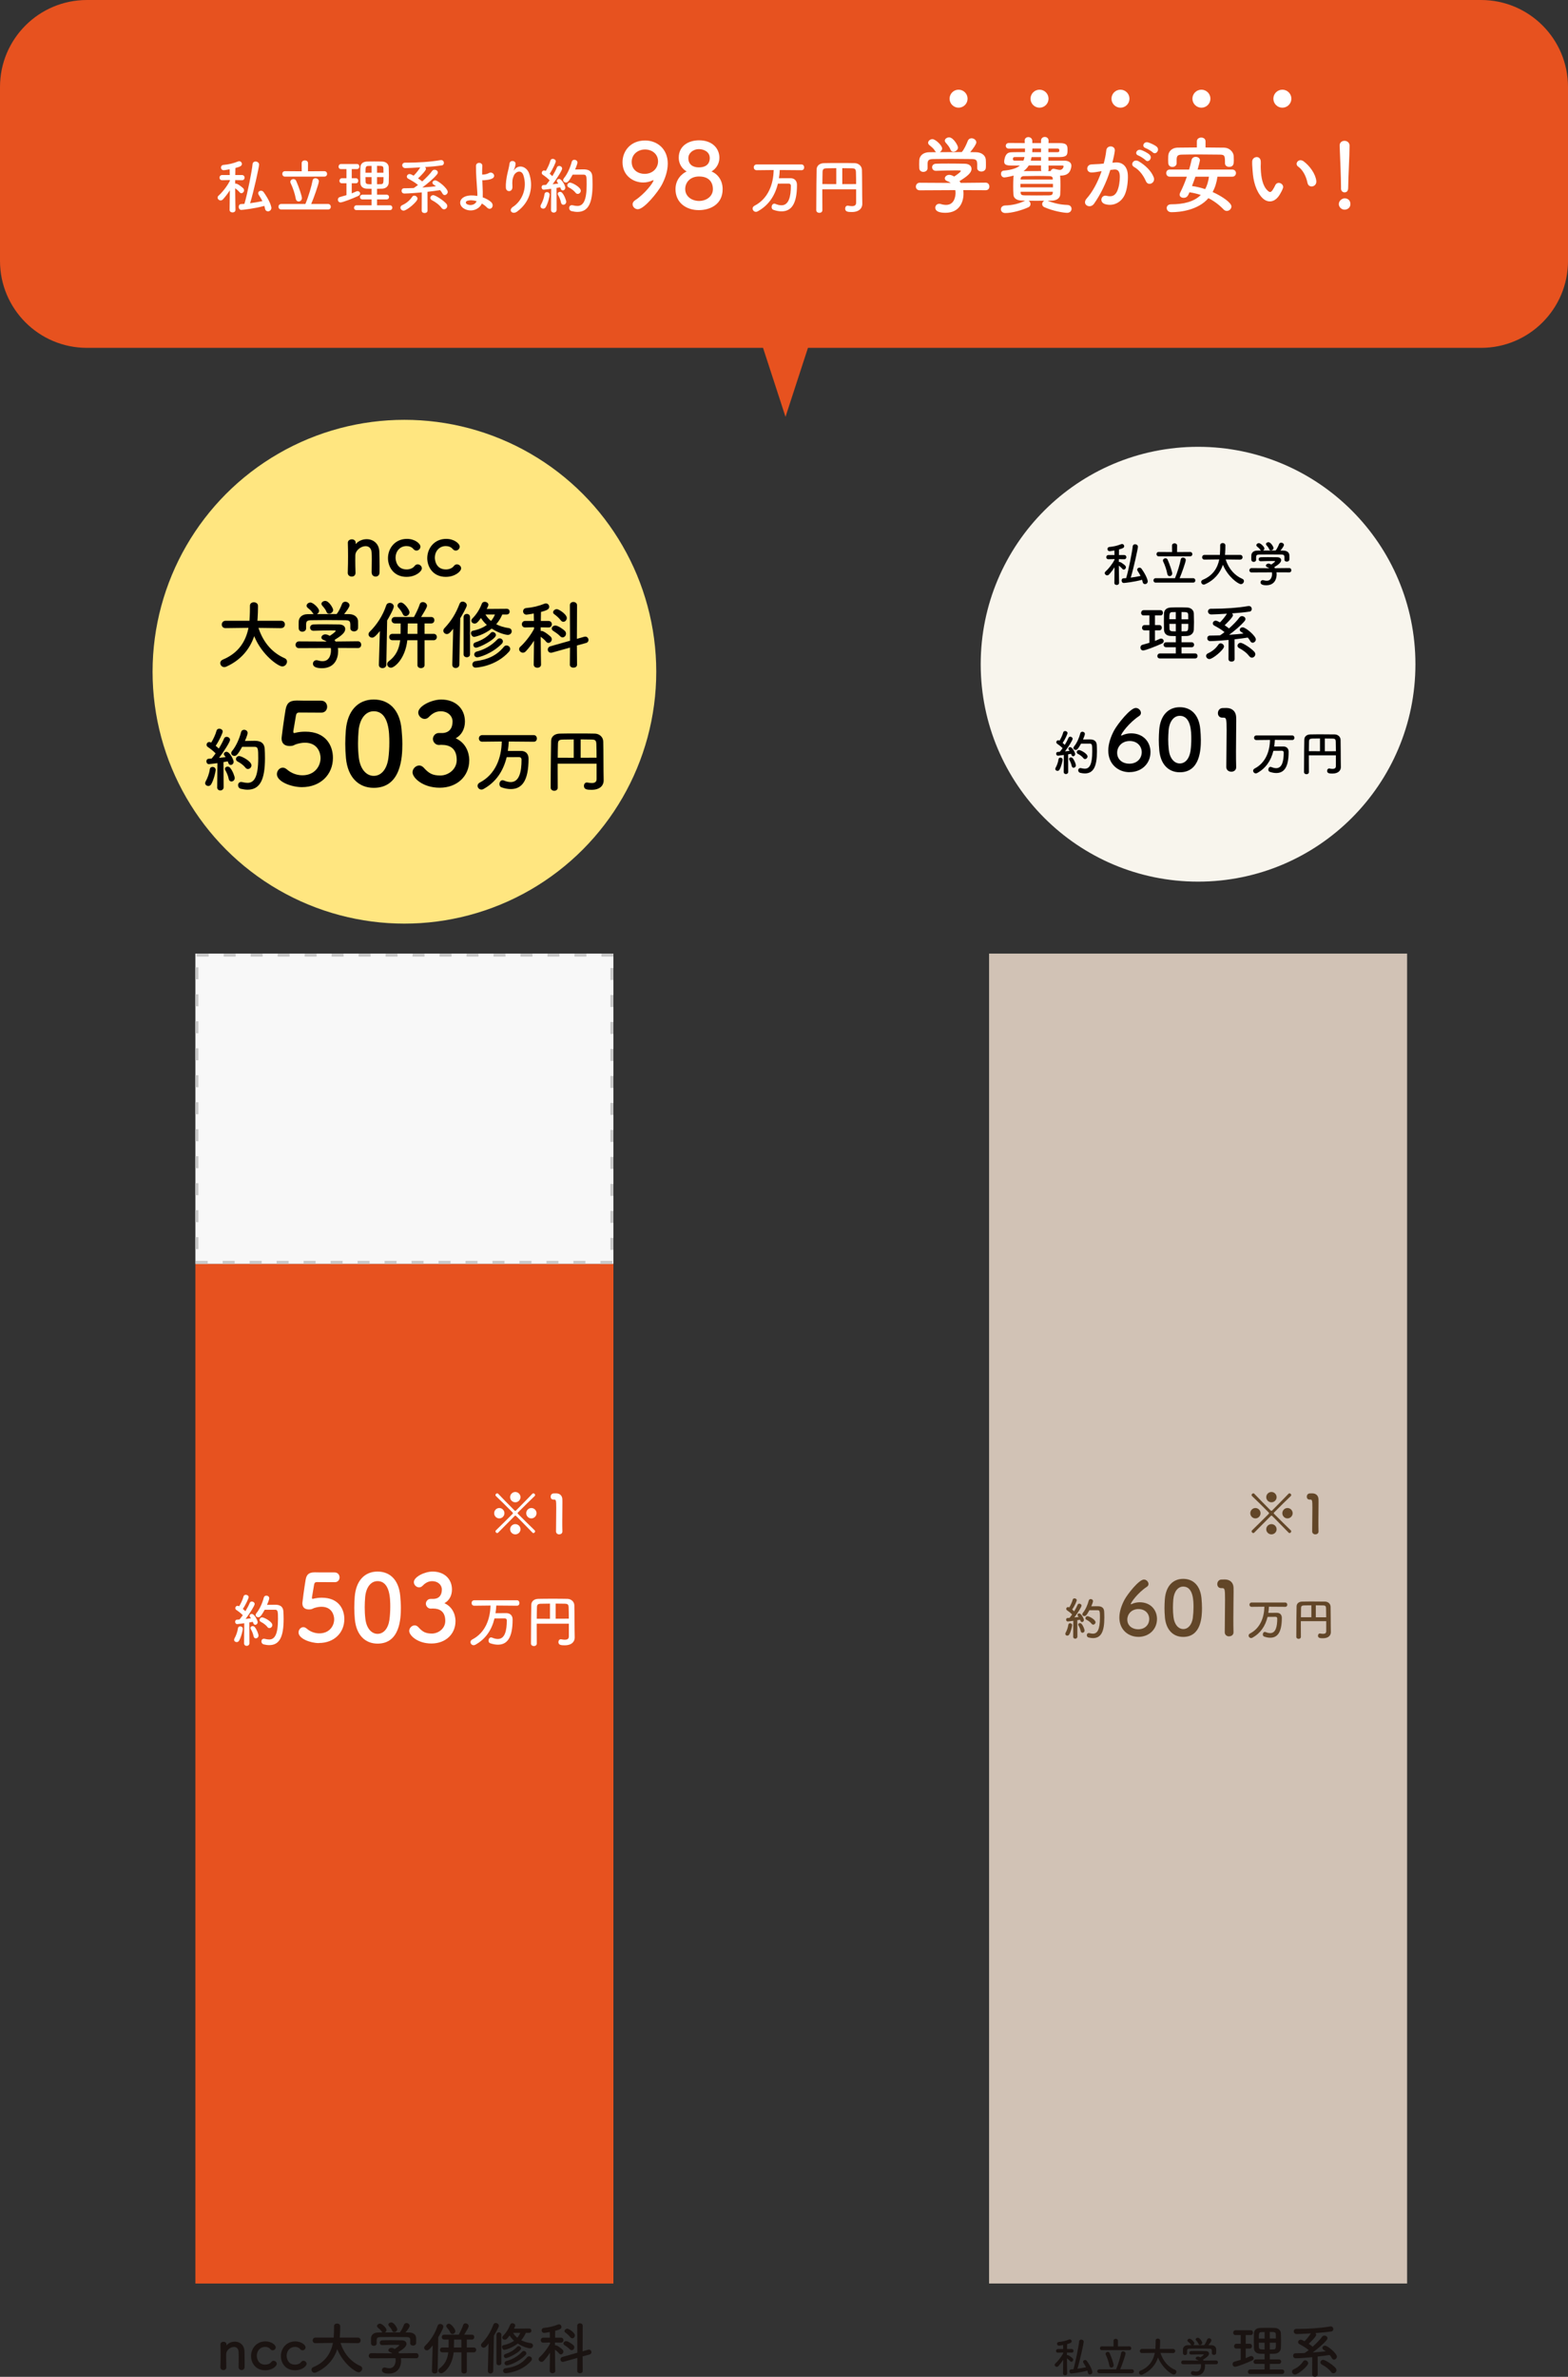 <?xml version="1.0" encoding="UTF-8"?><svg id="_レイヤー_2" xmlns="http://www.w3.org/2000/svg" viewBox="0 0 523 792.6"><rect x="0" y="0" width="523" height="792.6" fill="#333333" stroke="none"/><defs><style>.cls-1,.cls-2,.cls-3,.cls-4,.cls-5,.cls-6,.cls-7,.cls-8,.cls-9,.cls-10{stroke-width:0px;}.cls-11{isolation:isolate;}.cls-2{fill:#f8f5ed;}.cls-3{fill:#f8f8f8;}.cls-4{fill:#624628;}.cls-5{fill:#1a1311;}.cls-6{fill:#d1c2b5;}.cls-7{fill:#c9c9c9;}.cls-8{fill:#fff;}.cls-9{fill:#ffe680;}.cls-10{fill:#e7521f;}</style></defs><g id="_レイヤー_1-2"><path id="_合体_5" class="cls-10" d="m254.51,116H29c-16.02,0-29-12.98-29-29h0V29C0,12.98,12.98,0,29,0h465c16.02,0,29,12.98,29,29v58c0,16.02-12.98,29-29,29h-224.51l-7.49,23-7.49-23Z"/><g class="cls-11"><path class="cls-8" d="m78.54,70c0,.56-.48.84-.98.84s-.98-.28-.98-.84v-.02l.08-6.52c-.72,1.14-1.54,2.2-2.3,3.02-.24.24-.5.36-.76.36-.54,0-1.02-.46-1.02-.94,0-.24.1-.46.34-.68,1.12-1,2.82-3.04,3.76-4.94l-.02-.24-2.54.06h-.02c-.6,0-.88-.42-.88-.86s.3-.88.9-.88h2.52l-.04-1.9c-1.48.28-1.9.3-1.98.3-.6,0-.92-.46-.92-.9,0-.4.26-.8.8-.86,1.88-.18,3.24-.5,4.96-1.18.12-.04.22-.06.32-.06.52,0,.9.44.9.92,0,.72-.8.96-2.16,1.34-.02.44-.02,1.32-.04,2.34h2.2c.6,0,.9.44.9.88s-.3.86-.88.86h-.02l-2.24-.04v1.18c.08-.02.14-.02.2-.02.74,0,2.38,1.44,2.48,1.56.2.22.28.44.28.68,0,.5-.42.96-.88.96-.22,0-.44-.1-.64-.34-.34-.44-.94-.94-1.44-1.3.02,3,.1,7.2.1,7.2v.02Zm1.94,0c-.56,0-.86-.52-.86-1.04,0-.44.24-.88.74-.9.38-.02.78-.04,1.16-.08,1-3.3,2.54-11.12,2.72-13.24.06-.6.52-.88,1-.88.56,0,1.18.38,1.18,1.06s-1.84,9.18-3,12.84c1.4-.18,2.78-.42,4.1-.7-.36-.72-.78-1.4-1.22-2.08-.12-.2-.18-.38-.18-.56,0-.48.44-.82.94-.82.3,0,.64.14.88.48,2.04,2.84,2.58,4.8,2.58,5.24,0,.7-.58,1.16-1.14,1.16-.44,0-.86-.28-.98-.88-.06-.32-.14-.62-.24-.94-3.22.9-7.28,1.34-7.68,1.34Z"/><path class="cls-8" d="m93.86,69.86c-.66,0-.98-.46-.98-.92s.32-.92.98-.92h8c1-2.34,2.08-6,2.4-7.82.1-.52.5-.76.94-.76.56,0,1.16.38,1.16,1.02,0,.78-1.82,5.9-2.56,7.56h5.62c.6,0,.92.48.92.94s-.3.9-.92.9h-15.56Zm1.22-10.96c-.62,0-.92-.46-.92-.92s.3-.9.92-.9l5.56.04-.02-2.7c0-.62.52-.94,1.06-.94s1.06.32,1.06.94l-.02,2.7,5.42-.04c.64,0,.96.46.96.92s-.32.9-.96.9h-13.06Zm3.58,7.38c-.3-1.66-.96-3.66-1.72-5.22-.08-.14-.1-.3-.1-.42,0-.54.52-.92,1.04-.92.36,0,.72.16.9.58.9,1.98,1.92,5.12,1.92,5.74,0,.72-.54,1.14-1.08,1.14-.44,0-.86-.28-.96-.9Z"/><path class="cls-8" d="m115.56,61.12h-1.52c-.56,0-.82-.4-.82-.8,0-.44.3-.88.82-.88h1.52v-3.06h-1.82c-.56,0-.82-.4-.82-.8,0-.44.3-.88.82-.88h5.34c.52,0,.78.42.78.84s-.26.84-.78.84h-1.76v3.06h1.4c.52,0,.78.42.78.84s-.26.84-.78.84h-1.4v3.36c.52-.2,1.02-.42,1.5-.64.16-.08.3-.1.46-.1.48,0,.84.38.84.8,0,.28-.18.6-.62.8-1.88.86-5.18,2.16-5.92,2.16-.58,0-.88-.46-.88-.92,0-.38.22-.76.68-.88.74-.2,1.46-.4,2.18-.62v-3.96Zm3.36,8.94c-.58,0-.84-.38-.84-.76,0-.42.3-.84.84-.84h5.02v-1.96h-3.02c-.58,0-.86-.38-.86-.76,0-.4.3-.82.86-.82h3.02v-1.96c-.56,0-1.1-.02-1.62-.04-1.4-.06-2.08-.84-2.12-1.94-.02-.82-.04-1.72-.04-2.62s.02-1.8.04-2.6c.04-.9.62-1.82,2.14-1.88.8-.04,1.64-.04,2.52-.04s1.76,0,2.64.04c1.34.04,2.12.9,2.16,1.86.04.9.06,1.84.06,2.78,0,.8-.02,1.64-.06,2.44-.06,1.04-.88,1.9-2.16,1.96-.58.02-1.16.04-1.74.04v1.96h3.18c.56,0,.82.4.82.78,0,.4-.26.8-.82.8h-3.18v1.96h4.3c.54,0,.8.4.8.8s-.26.8-.8.8h-11.14Zm5.02-14.74c-.4,0-.78,0-1.12.02-.88.02-.92.46-.92,2.26h2.04v-2.28Zm0,3.74h-2.04c0,.52.02,1.06.04,1.58.04.8.64.8,2,.8v-2.38Zm3.96-1.46c0-.5,0-1-.02-1.48-.04-.82-.5-.82-2.12-.82v2.3h2.14Zm-2.14,1.46v2.38c.42,0,.86,0,1.26-.02.86-.04.9-.32.9-2.36h-2.16Z"/><path class="cls-8" d="m134.62,70.24c-.6,0-1.06-.5-1.06-1,0-.32.18-.64.62-.84,1.34-.6,2.48-1.54,3.3-2.76.18-.28.44-.4.7-.4.54,0,1.08.48,1.08,1.02,0,.98-3.56,3.98-4.64,3.98Zm6.06-6.08c-.98.08-4.28.38-5.8.38-.62,0-.94-.46-.94-.9s.28-.86.88-.86c1.02,0,2.08-.04,3.18-.08.44-.28.92-.64,1.42-1.02-.96-.82-2.2-1.52-3.24-2.08-.34-.18-.48-.44-.48-.7,0-.44.38-.86.92-.86.34,0,.8.24,1.34.54.74-.72,1.68-1.86,2.22-2.76-1.88.12-3.66.2-4.9.24-.74.02-1.12-.48-1.12-.96,0-.44.32-.86.96-.86h.76c3.34,0,7.54-.24,11.02-.84.08-.02.16-.02.24-.02.62,0,.92.48.92.94,0,.38-.22.76-.64.82-1.54.24-3.6.44-5.66.58.2.16.32.38.32.6,0,.58-1.92,2.5-2.64,3.16.48.32.96.66,1.38,1.02,1.32-1.18,2.6-2.48,3.34-3.52.2-.26.48-.38.78-.38.54,0,1.1.38,1.1.9,0,.2-.08.42-.26.64-1.16,1.42-3.24,3.14-4.92,4.38,1.56-.1,3.12-.24,4.56-.4-.26-.2-.5-.38-.76-.54-.3-.2-.42-.42-.42-.66,0-.4.4-.78.92-.78.96,0,4.18,2.72,4.18,3.84,0,.58-.52,1.06-1.02,1.06-.26,0-.54-.14-.72-.48-.22-.42-.5-.8-.82-1.16-1.22.2-2.66.38-4.2.56l.02,6.28c0,.54-.48.8-.98.8s-.96-.26-.96-.8l.02-6.08Zm6.6,5.18c-.76-1.04-1.96-1.94-3.24-2.6-.34-.18-.5-.46-.5-.74,0-.46.42-.92.98-.92.68,0,3.3,1.66,4.34,2.84.22.26.32.52.32.78,0,.6-.52,1.1-1.08,1.1-.28,0-.58-.14-.82-.46Z"/><path class="cls-8" d="m154.9,69.64c-1.92-1.04-1.96-3.28.34-4.14,1.06-.4,2.52-.42,3.98-.16.02-.44,0-.88-.02-1.24-.24-4-.46-5.9-.44-8.76,0-1.42,2.2-1.32,2.12,0-.06.98-.08,1.9-.06,2.88.26,0,.54-.02.74-.04.6-.08,1.16-.28,1.48-.46,1.26-.72,2.56,1.02,1.2,1.78-.38.2-.82.34-1.26.42s-.88.12-1.22.16c-.28.04-.58.04-.88.02.04,1.12.1,2.36.14,3.82.02.48.02,1.2,0,1.9,1.04.36,2,.88,2.72,1.5,1.42,1.22-.02,3.26-1.4,1.8-.46-.48-1.02-.9-1.62-1.26-.72,1.74-3.3,3.12-5.82,1.78Zm.9-2.64c-.54.2-.56.82-.02,1.1,1.08.58,2.76.24,3.18-1.02-1.14-.34-2.28-.4-3.16-.08Z"/><path class="cls-8" d="m171.1,68.98c3.1-2.02,4.86-6.34,3.48-10.52-.66-2-2.56-1.26-3.14-.02-.58,1.22-.62,2.04-.52,3.78.1,1.94-2.06,1.92-2.18.48-.12-1.58.22-3.5.46-4.62.22-1.02.6-2.34.76-3.56.16-1.26,2.1-1.02,2,.18-.06.68-.3,1.38-.52,1.86-.26.54-.06.28.14.02,1.46-1.88,4.06-1.06,4.88,1.2,1.46,4.04.74,9.3-3.96,12.76-1.62,1.2-3.08-.46-1.4-1.56Z"/><path class="cls-8" d="m181.18,69.58c-.46,0-.9-.32-.9-.8,0-.16.04-.32.14-.5.52-.9,1.06-2.36,1.2-3.52.06-.48.42-.7.8-.7.46,0,.92.32.92.88,0,.38-.56,2.94-1.34,4.18-.2.32-.5.46-.82.46Zm2.6.38l.06-7s-2.22.3-2.46.3c-.48,0-.74-.42-.74-.82,0-.36.22-.72.64-.74.26-.02.54-.04.88-.06.36-.42.76-.94,1.16-1.5-.6-.66-1.68-1.48-2.24-1.84-.28-.18-.38-.42-.38-.66,0-.4.32-.8.78-.8.14,0,.3.04.46.12l.1.04c.56-.88,1.26-2.36,1.54-3.44.1-.4.44-.58.8-.58.48,0,1,.34,1,.82,0,.4-1.04,2.7-2.04,4.14.32.26.64.54.9.8.64-1.04,1.2-2.12,1.52-2.9.14-.36.44-.5.74-.5.5,0,1,.36,1,.88,0,.56-1.72,3.3-3.18,5.22.72-.08,1.4-.16,1.9-.22-.46-.64-.5-.7-.5-.9,0-.36.36-.64.74-.64,1,0,2.1,2.36,2.1,2.88,0,.56-.42.94-.84.94-.3,0-.58-.2-.72-.64-.04-.14-.08-.26-.14-.4-.3.06-.74.14-1.24.22l.04,7.28c0,.62-.48.94-.96.94s-.92-.3-.92-.92v-.02Zm3.34-2.42c-.16-.86-.6-1.88-.96-2.48-.1-.16-.14-.3-.14-.44,0-.38.36-.64.76-.64.26,0,.52.1.72.32.76.84,1.36,2.56,1.36,2.98,0,.6-.48,1-.96,1-.34,0-.68-.22-.78-.74Zm3.88-9.3c-1.38,2.56-1.82,2.62-2.22,2.62-.5,0-.94-.34-.94-.82,0-.18.08-.4.26-.62,1.2-1.42,2.18-3.78,2.6-5.46.12-.46.48-.68.88-.68.5,0,1.02.34,1.02.9,0,.6-.74,2.24-.78,2.34.8-.02,1.86-.04,2.68-.04.96,0,2.92.02,3.06,2.36.04.7.08,1.64.08,2.68,0,6.24-1.44,9.14-5.06,9.14-.6,0-1.24-.1-1.94-.26-.54-.14-.8-.6-.8-1.04,0-.48.3-.94.9-.94.1,0,.2.02.32.04.56.14,1.08.22,1.52.22,1.92,0,3.1-1.7,3.1-7.18,0-2.62-.04-3.26-1-3.26h-3.68Zm1,6.06c-.54-.7-1.44-1.38-2.28-1.8-.36-.18-.5-.46-.5-.72,0-.44.38-.88.94-.88.68,0,3.56,1.5,3.56,2.7,0,.58-.5,1.06-1.02,1.06-.26,0-.5-.1-.7-.36Z"/></g><g class="cls-11"><path class="cls-8" d="m211,68.12c0-.45.24-.93.81-1.32,3.18-2.07,6.15-5.91,6.15-6.63,0-.06-.03-.09-.09-.09s-.09.03-.18.06c-1.05.51-2.13.72-3.15.72-3.24,0-6.9-2.19-6.9-6.78,0-3.72,2.7-7.23,7.53-7.23,4.11,0,7.56,2.88,7.56,7.71,0,2.49-.9,5.04-2.04,7.17-1.2,2.22-5.79,8.04-7.95,8.04-.96,0-1.74-.81-1.74-1.65Zm4.14-18.27c-2.28,0-4.44,1.53-4.44,4.14,0,2.82,2.28,3.99,4.29,3.99,2.82,0,4.5-2.01,4.5-4.17,0-2.4-1.95-3.96-4.35-3.96Z"/><path class="cls-8" d="m241.03,63.08c0,5.1-4.17,6.99-7.95,6.99-4.23,0-7.77-2.49-7.77-6.99,0-3.27,2.13-5.16,3.72-5.91-1.5-.81-2.64-2.52-2.64-4.56,0-4.14,3.48-5.82,6.78-5.82,4.5,0,6.78,2.79,6.78,5.82,0,2.01-1.14,3.72-2.64,4.56,2.37.99,3.72,3.24,3.72,5.91Zm-7.86-4.23c-2.97,0-4.62,1.98-4.62,4.2,0,2.52,2.28,3.96,4.62,3.96s4.62-1.44,4.62-3.96c0-1.41-.6-4.2-4.62-4.2Zm0-9.12c-2.07,0-3.57,1.38-3.57,3,0,2.16,1.56,3.09,3.48,3.09,3.54,0,3.66-2.46,3.66-3.09,0-2.34-2.34-3-3.57-3Z"/></g><g class="cls-11"><path class="cls-8" d="m260.09,56.7c-.04.94-.14,1.86-.28,2.74.84-.02,1.84-.02,2.76-.02h1.12c1.32.02,2.14.86,2.14,2.24,0,6.52-1.98,8.82-5.16,8.82-.82,0-1.72-.16-2.7-.5-.42-.14-.6-.54-.6-.94,0-.54.34-1.12.9-1.12.12,0,.24.02.38.08.7.3,1.38.46,2,.46,2.48,0,3.14-2.96,3.14-6.48,0-.56-.34-.76-.74-.76h-.68c-.96,0-2.04.02-2.9.02-1,4.08-3.14,7.26-6.74,9.24-.2.12-.42.16-.6.16-.62,0-1.1-.54-1.1-1.1,0-.34.18-.68.62-.92,4.6-2.38,6.32-7.22,6.4-11.92l-5.66.06h-.02c-.64,0-.96-.48-.96-.96s.34-.96.98-.96h14.94c.6,0,.9.5.9.98s-.28.94-.9.94l-7.24-.06Z"/><path class="cls-8" d="m285.56,63.12h-11.28v2c0,1.62,0,3.28.02,4.96v.02c0,.58-.5.88-1,.88s-1.04-.3-1.04-.88c0-6.44.1-12.34.12-13.58.02-1.26,1-2.1,2.52-2.12,1.54-.04,3.26-.04,5.02-.04s3.54,0,5.14.04c1.22.02,2.4.88,2.44,2.28.08,2.94.04,6.22.08,8.48l.04,2.82v.04c0,1.18-.82,2.68-3.52,2.68-1.22,0-2.2-.08-2.2-1.14,0-.5.3-.98.84-.98.06,0,.12,0,.18.02.44.08.86.14,1.24.14.8,0,1.4-.26,1.4-1.14v-4.48Zm-6.62-7.04c-1.16,0-2.24.02-3.12.04-1.14.02-1.44.3-1.46,1.28-.04,1.26-.04,2.6-.06,3.98l4.64.02v-5.32Zm6.62,5.3c0-1.46-.02-2.88-.06-3.98s-.42-1.26-1.4-1.28c-.98-.02-2.06-.04-3.16-.04v5.32l4.62-.02Z"/></g><g class="cls-11"><path class="cls-8" d="m321.29,63.4c.06.39.08.81.08,1.23,0,2.52-1.18,6.33-6.05,6.33-2.18,0-3.36-.59-3.36-1.68,0-.7.53-1.32,1.32-1.32.14,0,.28,0,.45.06.62.2,1.26.31,1.85.31,3.14,0,3.14-3.75,3.14-3.98,0-.34-.03-.64-.08-.95l-11.87.06c-.87,0-1.29-.62-1.29-1.23s.45-1.29,1.26-1.29l10.36.06c-.34-.22-.7-.45-1.12-.59-.59-.2-.84-.56-.84-.92,0-.59.64-1.18,1.48-1.18.62,0,1.2.31,1.65.56.73-.48,2.21-1.51,2.21-1.85,0-.11-.11-.17-.31-.17-.31-.03-.84-.03-1.48-.03-1.79,0-4.51.06-6.47.14h-.06c-.84,0-1.26-.59-1.26-1.18s.42-1.15,1.29-1.18c1.2-.06,2.72-.06,4.2-.06,2.04,0,4.09.03,5.38.06,1.6.03,2.27.84,2.27,1.71,0,1.37-1.48,2.52-4,4.09.14.2.28.39.39.59l8.34-.08c.81,0,1.23.64,1.23,1.29s-.39,1.23-1.2,1.23l-7.5-.03Zm4.62-8.96c0-1.18-.62-1.37-1.76-1.4-2.24-.03-4.76-.06-7.2-.06-1.99,0-3.95.03-5.68.06-1.54.03-1.79.42-1.88,1.4v1.65c0,.78-.7,1.23-1.43,1.23-.64,0-1.32-.39-1.34-1.26,0-.36-.03-.78-.03-1.23,0-.48.03-.95.03-1.37.06-1.32,1.09-2.66,3.28-2.69l2.35-.03c-.14-.08-.25-.22-.36-.39-.59-.98-1.2-1.34-1.96-2.02-.25-.22-.36-.48-.36-.73,0-.62.7-1.2,1.43-1.2,1.06,0,3.25,2.13,3.25,3.11,0,.5-.36.98-.81,1.23,2.46-.03,4.9-.03,7.36-.03.81-.92,1.54-2.55,1.99-3.7.25-.64.76-.9,1.26-.9.78,0,1.6.59,1.6,1.37,0,.53-.9,1.9-2.04,3.25.64,0,1.32.03,1.96.03,1.65.03,3.19.92,3.25,2.66.03.39.03.98.03,1.51,0,.39,0,.76-.03,1.04-.06.81-.78,1.23-1.48,1.23s-1.4-.39-1.4-1.18v-1.6Zm-7.92-3.84c-.39,0-.76-.2-.95-.67-.39-1.04-1.01-1.65-1.65-2.41-.17-.2-.25-.42-.25-.62,0-.59.7-1.09,1.43-1.09,1.43,0,2.97,2.74,2.97,3.39,0,.76-.81,1.4-1.54,1.4Z"/><path class="cls-8" d="m340.94,66.9c-1.93-.03-2.86-.87-2.91-1.99-.06-.95-.08-1.9-.08-2.8,0-1.06.03-2.07.08-3.08,0-.17.06-.31.11-.48-.25.08-2.52.62-3.14.62-.73,0-1.12-.62-1.12-1.2,0-.53.28-1.01.87-1.06,2.69-.25,4.37-.81,5.43-1.71h-2.83c-1.88,0-2.41-.39-2.41-1.34,0-.48.25-1.6.56-2.07.56-.92,1.15-1.04,2.77-1.04.9,0,2.18-.03,3.61-.03v-1.2c-2.07,0-4,.03-5.43.03-.64,0-.98-.45-.98-.92s.34-.95,1.01-.95c1.4,0,3.28.03,5.32.03l-.03-.76v-.08c0-.76.62-1.15,1.23-1.15s1.29.42,1.32,1.23v.76h2.91v-.81c0-.81.62-1.23,1.26-1.23s1.26.42,1.26,1.2v.03l-.03.81h3.72c2.55,0,2.63.92,2.63,2.32,0,1.57-.14,2.32-2.63,2.35h-3.75v1.2h5.32c1.26,0,2.35.5,2.35,1.71,0,.36-.2,1.23-.48,1.76-.53.95-1.43,1.51-3.19,1.51h-.14c.06.11.08.22.08.34.06.92.08,1.93.08,2.94s-.03,2.04-.08,3.05c-.06,1.06-1.04,1.99-2.8,2.02-.45,0-.92.03-1.4.03,2.21.87,4.28,1.32,6.61,1.4.92.03,1.37.67,1.37,1.29,0,.67-.5,1.34-1.48,1.34-1.04,0-4.54-.53-7.59-1.88-.5-.22-.73-.62-.73-1.04,0-.45.28-.9.7-1.12-.87,0-1.76.03-2.63.03s-1.74-.03-2.6-.03c.39.22.64.67.64,1.12,0,.42-.2.81-.7,1.06-2.3,1.06-5.57,1.93-7.7,1.93-.98,0-1.48-.64-1.48-1.26s.48-1.23,1.43-1.26c2.35-.08,4.48-.53,6.66-1.6l-1.01-.03Zm-2.13-14.53c-.62,0-.95,0-.95.7,0,.36.2.5.7.5h2.8c.17-.36.28-.76.36-1.2h-2.91Zm12.4,8.96h-10.84v1.15h10.84v-1.15Zm-.06-1.76c-.03-.5-.28-.81-1.15-.84-1.26-.03-2.74-.06-4.23-.06s-2.97.03-4.26.06c-.84.03-1.06.48-1.09.9v.25h10.72v-.31Zm0,4.37h-10.72v.34c.03.62.36.84,1.15.87,1.29.03,2.72.03,4.17.03s2.94,0,4.28-.03c.7-.03,1.09-.25,1.12-.87v-.34Zm-3.92-8.76h-4.09c-.42.7-1.01,1.34-1.74,1.88,1.96-.03,3.92-.03,5.96-.03-.11-.17-.14-.36-.14-.59v-1.26Zm0-2.8h-3.14c-.08.42-.17.81-.28,1.2h3.42v-1.2Zm0-2.86h-2.88c0,.42-.03.84-.06,1.23h2.94v-1.23Zm2.49,5.66l.03,1.26c0,.22-.06.42-.17.59l.87.03c.11-.42.45-.78.98-.78.08,0,.14.03.22.03.81.17,1.43.34,1.9.34.78,0,1.2-.78,1.2-1.2,0-.17-.14-.25-.39-.25h-4.65Zm-.03-5.63v1.2h2.97c.59,0,.67-.17.67-.59,0-.5-.2-.62-.67-.62h-2.97Z"/><path class="cls-8" d="m371.94,54.18c2.35-.2,4.14,1.18,4.26,4.31.06,1.96-.22,4.48-.95,6.24-1.15,2.77-3.89,4.14-6.58,3.36-2.21-.64-1.32-3.22.39-2.8,1.6.39,2.77.14,3.56-1.51.64-1.37.9-3.36.9-4.84,0-1.71-.59-2.52-1.88-2.41-.42.03-.84.08-1.29.14-1.37,4.34-3.25,8.15-5.43,11.26-1.34,1.9-4.26.28-2.44-1.76,1.93-2.16,3.67-5.35,4.96-9.1l-.34.06c-1.2.22-2.3.39-3.02.39-1.9,0-1.88-2.52-.08-2.69.87-.08,1.74-.06,2.74-.14l1.4-.14c.34-1.23.7-2.88.87-4.45.2-1.82,3.05-1.65,2.83.22-.11.95-.48,2.63-.81,3.95l.92-.08Zm10.3,6.3c-.67-1.54-1.93-3.67-4-4.82-1.37-.76-.14-2.86,1.6-1.85,2.24,1.32,4.23,3.3,4.98,5.32.7,1.85-1.82,3.08-2.58,1.34Zm-2.55-8.62c-1.46-.53-.45-2.27.87-1.85.76.22,2.21.95,2.86,1.57,1.15,1.09-.36,2.86-1.34,1.82-.39-.42-1.82-1.34-2.38-1.54Zm2.41-2.49c-1.46-.48-.56-2.27.78-1.9.76.2,2.27.87,2.94,1.46,1.18,1.06-.31,2.88-1.32,1.88-.39-.39-1.82-1.23-2.41-1.43Z"/><path class="cls-8" d="m406.07,58.92c-.25,1.93-.81,3.67-1.6,5.12,2.74,1.2,6.27,3.47,6.27,4.82,0,.78-.73,1.48-1.54,1.48-.36,0-.73-.14-1.06-.48-1.48-1.54-3.14-2.8-5.07-3.78-3.44,3.98-9.35,4.68-12.35,4.68-1.04,0-1.57-.7-1.57-1.4,0-.62.48-1.23,1.46-1.23,4.2,0,7.67-.87,9.91-3.11-1.18-.39-2.44-.7-3.78-.9-.45,1.09-.78,1.85-1.96,1.85-.7,0-1.32-.39-1.32-1.06,0-.2.06-.39.17-.64.87-1.71,1.62-3.53,2.24-5.35h-5.68c-.81,0-1.2-.59-1.2-1.2s.39-1.18,1.2-1.18h6.44c.31-1.06.59-2.13.81-3.19.17-.73.78-1.04,1.4-1.04.7,0,1.4.42,1.4,1.15,0,.17-.39,1.76-.78,3.08h11.56c.81,0,1.23.59,1.23,1.18s-.42,1.2-1.23,1.2h-4.96Zm-3.98-9.74c2.07,0,4.17.03,6.27.06,1.51.03,3.08,1.26,3.14,2.91.03.42.03.9.03,1.34,0,1.04-.06,2.16-1.54,2.16-.7,0-1.4-.39-1.4-1.2v-.06c0-2.44-.06-2.8-1.71-2.83-2.18-.03-4.65-.06-7.06-.06-1.96,0-3.89.03-5.57.06-1.51.03-1.71.48-1.79,1.51v1.34c0,.81-.7,1.26-1.4,1.26s-1.37-.42-1.4-1.32c0-.36-.03-.73-.03-1.09,0-.39.03-.81.03-1.26.06-1.37,1.06-2.74,3.22-2.77,2.1-.03,4.2-.06,6.33-.06v-2.04c0-.84.73-1.26,1.46-1.26s1.43.42,1.43,1.26v2.04Zm-3.36,9.74c-.34,1.04-.76,2.07-1.15,3.11,1.46.2,2.97.56,4.4,1.04.64-1.15,1.04-2.52,1.26-4.14h-4.51Z"/><path class="cls-8" d="m420.96,65.92c-2.02-2.18-2.94-5.43-3.16-8.96-.11-1.6-.17-2.1-.14-3.11.06-1.76,2.77-2.13,2.86-.03.06,1.09-.06,1.15,0,2.44.11,2.94.64,5.71,2.21,7.22.73.7,1.09.78,1.71-.06.34-.48.73-1.2.92-1.65.76-1.62,3.08-.45,2.55,1.01-.28.78-.78,1.65-1.09,2.16-1.79,2.91-4.28,2.66-5.85.98Zm15.15-4.93c-.45-2.24-1.6-4.4-3.11-5.43-1.34-.92.17-3,1.85-1.74,1.99,1.48,3.92,4.12,4.2,6.5.22,2.04-2.55,2.6-2.94.67Z"/><path class="cls-8" d="m448.49,69.92c-1.06,0-1.93-.9-1.93-1.85,0-1.23,1.18-1.93,1.93-1.93,1.09,0,1.93.67,1.93,1.93,0,1.34-1.18,1.85-1.93,1.85Zm-1.2-7.11v-.59c0-2.72-.28-9.24-.45-13.64v-.08c0-1.04.81-1.54,1.62-1.54s1.68.53,1.68,1.62c0,3.3-.45,11-.45,13.72,0,.67,0,1.85-1.23,1.85-.59,0-1.18-.45-1.18-1.32v-.03Z"/></g><circle id="_楕円形_39" class="cls-8" cx="319.73" cy="32.91" r="3"/><circle id="_楕円形_39-2" class="cls-8" cx="346.73" cy="32.91" r="3"/><circle id="_楕円形_39-3" class="cls-8" cx="373.73" cy="32.91" r="3"/><circle id="_楕円形_39-4" class="cls-8" cx="400.73" cy="32.91" r="3"/><circle id="_楕円形_39-5" class="cls-8" cx="427.73" cy="32.91" r="3"/><rect id="_長方形_121" class="cls-10" x="65.17" y="421.47" width="139.43" height="340.02"/><g class="cls-11"><path class="cls-5" d="m79.59,789.38c.02-.78.04-2.22.04-3.38,0-.76-.02-1.41-.04-1.71-.08-1.18-.74-1.65-1.54-1.65-1.16,0-2.55,1.03-2.6,2.3-.02.34-.02.78-.02,1.31,0,.78.02,1.79.06,3.13.02.4-.21.97-.97.97-.51,0-1.01-.32-1.01-.93v-.04c.06-1.8.08-3.06.08-4.18s-.02-2.13-.06-3.4v-.04c0-.57.55-.85,1.03-.85s.97.29.97.89c0,.08-.02.13-.02.19v.06s0,.04.02.04.06-.04.1-.08c.7-.76,1.71-1.14,2.7-1.14,1.6,0,3.13,1.04,3.21,3.17.02.68.06,2.37.06,3.78,0,.59,0,1.12-.02,1.52-.02.68-.49,1.01-.99,1.01s-.99-.34-.99-.95v-.02Z"/><path class="cls-5" d="m88.49,790.42c-3.46,0-4.75-2.7-4.75-4.73,0-2.56,1.82-4.9,4.81-4.9,2.03,0,3.42,1.2,3.42,1.98,0,.53-.47.99-1.01.99-.27,0-.55-.11-.8-.42-.4-.49-1.06-.72-1.73-.72-1.61,0-2.77,1.25-2.77,2.98,0,.42.19,2.94,2.81,2.94.8,0,1.6-.3,2.01-.87.23-.3.51-.42.78-.42.55,0,1.06.47,1.06,1.01,0,.82-1.61,2.17-3.84,2.17Z"/><path class="cls-5" d="m98.44,790.42c-3.46,0-4.75-2.7-4.75-4.73,0-2.56,1.82-4.9,4.81-4.9,2.03,0,3.42,1.2,3.42,1.98,0,.53-.47.99-1.01.99-.27,0-.55-.11-.8-.42-.4-.49-1.06-.72-1.73-.72-1.61,0-2.77,1.25-2.77,2.98,0,.42.19,2.94,2.81,2.94.8,0,1.6-.3,2.01-.87.23-.3.51-.42.78-.42.55,0,1.06.47,1.06,1.01,0,.82-1.62,2.17-3.84,2.17Z"/><path class="cls-5" d="m119.34,781.38l-5.76-.08c1.25,3.86,3.65,6.38,6.65,7.69.42.19.59.51.59.85,0,.59-.51,1.24-1.2,1.24-1.04,0-5.21-2.95-7.12-7.67-1.1,3.23-3.32,6.04-7.09,7.73-.17.08-.34.11-.49.11-.61,0-1.03-.51-1.03-1.03,0-.34.19-.68.65-.87,4.12-1.71,5.85-4.79,6.52-8.05l-5.81.08h-.02c-.65,0-.95-.46-.95-.91s.32-.95.97-.95h6.06c.11-1.69.11-2.87.11-3.02v-.78c0-.61.49-.89,1.01-.89s1.03.3,1.04.87v.42c0,.89-.04,1.79-.09,2.66l-.06.74h6.02c.63,0,.95.47.95.93s-.32.93-.93.93h-.02Z"/><path class="cls-5" d="m133.72,786.39c.04.27.06.55.06.84,0,1.71-.8,4.29-4.1,4.29-1.48,0-2.28-.4-2.28-1.14,0-.47.36-.89.89-.89.1,0,.19,0,.3.04.42.13.85.21,1.25.21,2.13,0,2.13-2.54,2.13-2.7,0-.23-.02-.44-.06-.65l-8.05.04c-.59,0-.87-.42-.87-.84s.3-.87.85-.87l7.03.04c-.23-.15-.47-.3-.76-.4-.4-.13-.57-.38-.57-.63,0-.4.44-.8,1.01-.8.42,0,.82.21,1.12.38.49-.32,1.5-1.03,1.5-1.25,0-.08-.08-.11-.21-.11-.21-.02-.57-.02-1.01-.02-1.22,0-3.06.04-4.39.1h-.04c-.57,0-.85-.4-.85-.8s.29-.78.87-.8c.82-.04,1.84-.04,2.85-.04,1.39,0,2.77.02,3.65.04,1.08.02,1.54.57,1.54,1.16,0,.93-1.01,1.71-2.72,2.77.1.13.19.27.27.4l5.66-.06c.55,0,.84.44.84.87s-.27.84-.82.84l-5.09-.02Zm3.13-6.08c0-.8-.42-.93-1.2-.95-1.52-.02-3.23-.04-4.88-.04-1.35,0-2.68.02-3.86.04-1.04.02-1.22.29-1.27.95v1.12c0,.53-.48.84-.97.84-.44,0-.89-.27-.91-.85,0-.25-.02-.53-.02-.84,0-.32.02-.65.02-.93.04-.89.74-1.8,2.22-1.82l1.6-.02c-.1-.06-.17-.15-.25-.27-.4-.67-.82-.91-1.33-1.37-.17-.15-.25-.32-.25-.49,0-.42.48-.82.97-.82.72,0,2.2,1.44,2.2,2.11,0,.34-.25.67-.55.84,1.67-.02,3.32-.02,5-.02.55-.63,1.04-1.73,1.35-2.51.17-.44.51-.61.85-.61.53,0,1.08.4,1.08.93,0,.36-.61,1.29-1.39,2.2.44,0,.89.02,1.33.02,1.12.02,2.17.63,2.2,1.8.02.27.02.67.02,1.03,0,.27,0,.51-.02.7-.04.55-.53.84-1.01.84s-.95-.27-.95-.8v-1.08Zm-5.38-2.6c-.27,0-.51-.13-.65-.46-.27-.7-.68-1.12-1.12-1.63-.11-.13-.17-.29-.17-.42,0-.4.48-.74.97-.74.97,0,2.01,1.86,2.01,2.3,0,.51-.55.95-1.04.95Z"/><path class="cls-5" d="m144.33,782.14c-1.27,1.6-1.65,1.63-1.96,1.63-.49,0-.89-.4-.89-.85,0-.21.09-.44.3-.65,1.77-1.73,3.31-4.05,4.18-6.67.15-.46.49-.63.87-.63.51,0,1.04.36,1.04.91,0,.63-1.37,3-1.69,3.53l-.21,11.23c-.02.57-.49.86-.97.86s-.93-.27-.93-.82v-.04l.25-8.51Zm9.56,2.3h-2.56c-.53,4.75-3.27,6.97-4.16,6.97-.53,0-.95-.44-.95-.91,0-.25.11-.51.4-.72,1.8-1.33,2.64-3.08,2.91-5.34h-1.96c-.55,0-.82-.4-.82-.82s.27-.8.82-.8h2.05v-.17c0-.61.02-1.63.02-2.47h-1.42c-.57,0-.87-.42-.87-.82s.3-.82.87-.82h4.81c.47-.86,1.18-2.3,1.44-3.17.13-.44.46-.61.8-.61.51,0,1.06.4,1.06.93,0,.25-.06.53-1.5,2.85h2.55c.55,0,.82.4.82.82s-.27.82-.82.82h-1.67v2.64h2.32c.53,0,.8.4.8.8s-.27.82-.8.82h-2.32v6.31c0,.51-.46.76-.91.76s-.89-.25-.89-.76v-6.31Zm-3.7-6.61c-.3-.72-.85-1.35-1.14-1.67-.15-.17-.21-.34-.21-.49,0-.42.42-.78.89-.78.8,0,2.15,1.84,2.15,2.47,0,.55-.49.97-.97.97-.28,0-.57-.13-.72-.49Zm3.7,2.36h-2.43c0,.82-.06,1.73-.06,2.51l.02.13h2.47v-2.64Z"/><path class="cls-5" d="m162.72,790.65l.23-9.12c-.76.99-1.14,1.35-1.62,1.35s-.89-.4-.89-.84c0-.21.08-.42.27-.63,1.77-1.88,2.89-3.69,3.86-6.21.15-.4.46-.55.78-.55.51,0,1.06.42,1.06.95,0,.42-1.27,2.62-1.67,3.29l-.23,11.76c-.02.55-.48.84-.93.84s-.85-.27-.85-.82v-.02Zm2.87-12.06c0-.55.4-.82.82-.82s.82.27.82.82v9.44c0,.47-.4.72-.82.72s-.82-.25-.82-.72v-9.44Zm9.8-.66c-.32.78-.82,1.63-1.54,2.47.97.49,2.07.82,3.19.97.49.08.74.44.74.8,0,.46-.36.93-1.03.93-.19,0-1.99-.25-4.05-1.6-2.05,1.63-4.31,2.11-4.45,2.11-.46,0-.82-.53-.82-.97,0-.27.13-.51.48-.59,1.54-.32,2.7-.85,3.55-1.48-.59-.51-1.08-1.1-1.48-1.75-.99,1.35-1.27,1.41-1.61,1.41-.44,0-.84-.3-.84-.72,0-.17.08-.38.28-.59.99-.99,1.81-2.24,2.38-3.72.13-.34.44-.47.74-.47.46,0,.93.3.93.76,0,.09,0,.21-.42,1.04l5.07-.04c.49,0,.74.36.74.72s-.25.72-.74.72h-1.14Zm-6.73,13.47c-.57,0-.85-.4-.85-.8s.27-.8.84-.86c3-.36,5.38-1.44,7.16-3.65.19-.23.42-.32.67-.32.46,0,.93.38.93.87,0,.23-.09.46-.3.7-3.38,3.8-8.3,4.05-8.44,4.05Zm.08-5.05c-.4,0-.68-.34-.68-.7,0-.27.15-.53.51-.65,1.5-.51,2.85-1.22,3.97-2.47.11-.11.27-.17.42-.17.38,0,.84.34.84.78,0,1.04-4.22,3.21-5.05,3.21Zm.32,2.43c-.49,0-.78-.36-.78-.72,0-.3.21-.63.65-.74,1.84-.47,3.65-1.42,5.22-3.08.17-.19.38-.27.59-.27.42,0,.82.34.82.78,0,.19-.09.42-.3.63-2.64,2.6-5.74,3.4-6.19,3.4Zm2.07-10.85c.4.65.87,1.2,1.42,1.63.46-.53.76-1.1.99-1.63h-2.41Z"/><path class="cls-5" d="m185.22,790.61c0,.53-.46.8-.93.8s-.93-.27-.93-.8v-.02l.08-6.04c-.65,1.03-1.41,1.98-2.09,2.72-.23.23-.48.34-.72.34-.51,0-.97-.44-.97-.89,0-.23.09-.44.32-.65,1.03-.91,2.56-2.77,3.48-4.52l-.02-.4-2.22.06h-.02c-.57,0-.84-.4-.84-.82s.29-.84.85-.84h2.2l-.04-1.88c-.36.06-1.63.29-1.84.29-.57,0-.87-.44-.87-.86,0-.38.25-.76.76-.82,1.79-.17,3.08-.48,4.71-1.12.11-.04.21-.06.3-.06.49,0,.85.42.85.87,0,.67-.72.91-2.09,1.29-.02.4-.02,1.25-.04,2.28h1.94c.57,0,.85.42.85.84s-.29.82-.84.82h-.02l-1.98-.04v.93c.08-.02.13-.02.19-.02.7,0,2.26,1.37,2.36,1.48.19.21.27.42.27.65,0,.47-.4.91-.84.91-.21,0-.42-.09-.61-.32-.32-.42-.89-.89-1.37-1.24.02,2.87.09,7.03.09,7.03v.02Zm7.35-4.31l-4.54,1.27c-.11.04-.21.04-.3.04-.51,0-.8-.4-.8-.82,0-.34.21-.68.65-.82l5-1.41-.04-9c0-.55.44-.82.89-.82s.93.29.93.82l-.04,8.53,1.86-.53c.1-.02.19-.04.27-.04.49,0,.82.44.82.86,0,.32-.19.65-.61.76l-2.34.65.04,4.88c0,.49-.46.74-.91.74s-.91-.25-.91-.74l.04-4.37Zm-2.51-2.89c-.55-.57-1.33-1.08-1.75-1.35-.27-.15-.38-.38-.38-.59,0-.38.38-.76.93-.76.67,0,2.03.99,2.38,1.33.23.23.32.47.32.72,0,.51-.4.95-.87.95-.21,0-.42-.09-.63-.3Zm.15-4.03c-.48-.63-1.2-1.24-1.63-1.54-.21-.15-.3-.32-.3-.49,0-.4.46-.8.95-.8s2.53,1.29,2.53,2.24c0,.53-.42.97-.87.97-.23,0-.46-.11-.66-.38Z"/></g><g class="cls-11"><path class="cls-8" d="m164.83,504.61c0-.94.77-1.73,1.71-1.73s1.71.79,1.71,1.73-.76,1.73-1.71,1.73-1.71-.79-1.71-1.73Zm12.78,6.48c-5.42-5.56-5.55-5.69-5.71-5.69-.07,0-.14.04-.22.11-2.14,2.16-4.27,4.29-5.53,5.58-.11.11-.22.14-.32.14-.29,0-.56-.29-.56-.58,0-.13.05-.23.14-.32,1.31-1.26,3.4-3.35,5.56-5.49.07-.07.11-.14.11-.23s-.04-.18-.13-.27c-2.14-2.16-4.25-4.23-5.55-5.46-.11-.09-.14-.2-.14-.32,0-.29.29-.58.58-.58.11,0,.23.04.32.14,1.22,1.28,3.29,3.4,5.44,5.56.07.09.18.13.27.13s.18-.04.25-.11c2.16-2.16,4.21-4.29,5.46-5.58.09-.11.22-.14.32-.14.29,0,.58.29.58.58,0,.11-.04.23-.14.32-1.31,1.24-3.44,3.35-5.62,5.53-.04.04-.07.11-.07.18s.04.16.11.23c2.16,2.16,4.27,4.25,5.58,5.51.09.09.14.2.14.32,0,.29-.27.58-.56.58-.11,0-.22-.04-.32-.14Zm-5.73-10.12c-.94,0-1.73-.76-1.73-1.71s.79-1.73,1.73-1.73,1.73.79,1.73,1.73-.79,1.71-1.73,1.71Zm0,10.7c-.94,0-1.73-.77-1.73-1.71s.79-1.71,1.73-1.71,1.73.76,1.73,1.71-.79,1.71-1.73,1.71Zm5.35-5.33c-.95,0-1.71-.79-1.71-1.73s.76-1.73,1.71-1.73,1.73.79,1.73,1.73-.79,1.73-1.73,1.73Z"/><path class="cls-8" d="m186.52,511.67c-.52,0-1.06-.34-1.06-.99,0-1.67.07-5.51.07-7.89,0-2.52-.09-2.72-.7-2.72h-.25c-.61,0-.92-.47-.92-.96,0-.52.32-1.04.94-1.1.36-.02.5-.02.88-.02,1.24,0,2.03.74,2.09,1.93.02.23.02.56.02.95,0,1.44-.05,3.85-.05,6.43,0,1.12,0,2.25.04,3.37v.04c0,.63-.52.95-1.04.95Z"/></g><g class="cls-11"><path class="cls-8" d="m78.94,547.59c-.44,0-.85-.3-.85-.76,0-.15.04-.3.13-.48.49-.85,1.01-2.24,1.14-3.34.06-.46.4-.67.76-.67.44,0,.87.3.87.84,0,.36-.53,2.79-1.27,3.97-.19.3-.48.44-.78.44Zm2.47.36l.06-6.65s-2.11.29-2.34.29c-.46,0-.7-.4-.7-.78,0-.34.21-.68.61-.7.25-.02.51-.04.84-.06.34-.4.72-.89,1.1-1.42-.57-.63-1.6-1.41-2.13-1.75-.27-.17-.36-.4-.36-.63,0-.38.3-.76.74-.76.13,0,.29.04.44.11l.1.04c.53-.84,1.2-2.24,1.46-3.27.09-.38.42-.55.76-.55.46,0,.95.32.95.78,0,.38-.99,2.56-1.94,3.93.3.25.61.51.85.76.61-.99,1.14-2.01,1.44-2.75.13-.34.42-.48.7-.48.48,0,.95.34.95.84,0,.53-1.63,3.13-3.02,4.96.68-.08,1.33-.15,1.8-.21-.44-.61-.47-.66-.47-.85,0-.34.34-.61.7-.61.95,0,1.99,2.24,1.99,2.74,0,.53-.4.89-.8.89-.28,0-.55-.19-.68-.61-.04-.13-.08-.25-.13-.38-.28.06-.7.13-1.18.21l.04,6.92c0,.59-.46.89-.91.89s-.87-.29-.87-.87v-.02Zm3.17-2.3c-.15-.82-.57-1.79-.91-2.36-.09-.15-.13-.28-.13-.42,0-.36.34-.61.72-.61.25,0,.49.09.68.3.72.8,1.29,2.43,1.29,2.83,0,.57-.46.95-.91.95-.32,0-.65-.21-.74-.7Zm3.69-8.83c-1.31,2.43-1.73,2.49-2.11,2.49-.47,0-.89-.32-.89-.78,0-.17.08-.38.25-.59,1.14-1.35,2.07-3.59,2.47-5.19.11-.44.46-.65.84-.65.48,0,.97.32.97.85,0,.57-.7,2.13-.74,2.22.76-.02,1.77-.04,2.55-.04.91,0,2.77.02,2.91,2.24.04.67.08,1.56.08,2.55,0,5.93-1.37,8.68-4.81,8.68-.57,0-1.18-.09-1.84-.25-.51-.13-.76-.57-.76-.99,0-.46.29-.89.85-.89.1,0,.19.02.3.04.53.13,1.03.21,1.44.21,1.82,0,2.94-1.61,2.94-6.82,0-2.49-.04-3.1-.95-3.1h-3.5Zm.95,5.76c-.51-.67-1.37-1.31-2.17-1.71-.34-.17-.48-.44-.48-.68,0-.42.36-.84.89-.84.65,0,3.38,1.42,3.38,2.56,0,.55-.48,1.01-.97,1.01-.25,0-.48-.09-.67-.34Z"/></g><g class="cls-11"><path class="cls-8" d="m106.37,547.92c-2.85,0-6.79-1.49-6.79-3.54,0-.93.71-1.77,1.61-1.77.34,0,.71.15,1.09.46,1.27,1.12,2.82,1.61,4.25,1.61,3.22,0,4.93-2.36,4.93-4.71,0-1.21-.65-4.16-4.25-4.16-.84,0-1.71.19-2.45.43-.43.16-.71.4-1.21.43-.15,0-.31.03-.47.03-1.36,0-2.23-.62-2.23-2.11,0-.25.62-5.05,1.09-7.78.31-1.71,1.02-2.48,3.01-2.48h.22c.9.03,1.36.03,6.45.03,1.09,0,1.64.84,1.64,1.67,0,.78-.53,1.58-1.58,1.58-.87,0-5.05-.03-5.98-.03-.59,0-.84.28-.93.84-.16,1.08-.62,3.57-.71,4.19v.22c0,.25.06.34.25.34.15,0,.4-.09.71-.16.56-.12,1.4-.22,2.33-.22,5.55,0,7.5,3.75,7.5,7.13,0,4.53-3.38,7.97-8.46,7.97Z"/><path class="cls-8" d="m118.36,540.04c-.12-1.33-.19-2.63-.19-3.94,0-1.18.06-2.39.15-3.66.43-5.4,3.38-8.37,7.6-8.37s7.07,2.85,7.57,8.03c.12,1.36.22,2.73.22,4.06,0,3.5-.28,11.94-7.78,11.94-4.12,0-7.07-2.85-7.57-8.06Zm11.53.12c.19-1.36.28-2.88.28-4.37,0-2.39,0-8.53-4.25-8.53-2.17,0-3.81,1.98-4.12,5.3-.09,1.15-.15,2.29-.15,3.41,0,1.3.06,2.6.22,3.88.37,3.16,2.05,4.99,4.06,4.99s3.53-1.74,3.97-4.68Z"/><path class="cls-8" d="m144.59,533.19c1.89-.06,2.79-1.3,2.79-3.13,0-1.55-1.33-2.79-3.22-2.79-1.49,0-2.48.78-3.29,1.61-.31.31-.71.46-1.09.46-.87,0-1.74-.81-1.74-1.74,0-1.74,3.57-3.53,6.26-3.53,3.94,0,6.45,2.51,6.45,5.98,0,2.11-.99,3.75-2.51,4.56,3.63,1.67,3.69,5.39,3.69,5.98,0,4.37-3.35,7.47-8.03,7.47s-7.41-2.73-7.41-4.19c0-.99.9-1.86,1.83-1.86.4,0,.84.19,1.21.59,1.4,1.55,2.39,2.14,4.53,2.14s4.46-1.64,4.46-4.22c0-3.16-1.89-4.12-4.09-4.12h-.28c-.19,0-.34.03-.46.03-.96,0-1.64-.84-1.64-1.64s.65-1.61,1.61-1.61h.93Z"/></g><g class="cls-11"><path class="cls-8" d="m165.54,535.36c-.04.89-.13,1.77-.27,2.6.8-.02,1.75-.02,2.62-.02h1.06c1.25.02,2.03.82,2.03,2.13,0,6.19-1.88,8.38-4.9,8.38-.78,0-1.63-.15-2.56-.47-.4-.13-.57-.51-.57-.89,0-.51.32-1.06.85-1.06.11,0,.23.02.36.08.67.29,1.31.44,1.9.44,2.36,0,2.98-2.81,2.98-6.15,0-.53-.32-.72-.7-.72h-.65c-.91,0-1.94.02-2.75.02-.95,3.88-2.98,6.9-6.4,8.78-.19.11-.4.15-.57.15-.59,0-1.04-.51-1.04-1.04,0-.32.17-.65.59-.87,4.37-2.26,6-6.86,6.08-11.32l-5.38.06h-.02c-.61,0-.91-.46-.91-.91s.32-.91.93-.91h14.19c.57,0,.85.47.85.93s-.27.89-.85.89l-6.88-.06Z"/><path class="cls-8" d="m189.73,541.45h-10.71v1.9c0,1.54,0,3.12.02,4.71v.02c0,.55-.47.84-.95.84s-.99-.29-.99-.84c0-6.12.09-11.72.11-12.9.02-1.2.95-2,2.39-2.01,1.46-.04,3.1-.04,4.77-.04s3.36,0,4.88.04c1.16.02,2.28.84,2.32,2.17.08,2.79.04,5.91.08,8.05l.04,2.68v.04c0,1.12-.78,2.55-3.34,2.55-1.16,0-2.09-.08-2.09-1.08,0-.47.28-.93.8-.93.06,0,.11,0,.17.02.42.08.82.13,1.18.13.76,0,1.33-.25,1.33-1.08v-4.26Zm-6.29-6.69c-1.1,0-2.13.02-2.96.04-1.08.02-1.37.29-1.39,1.22-.04,1.2-.04,2.47-.06,3.78l4.41.02v-5.05Zm6.29,5.03c0-1.39-.02-2.74-.06-3.78s-.4-1.2-1.33-1.22c-.93-.02-1.96-.04-3-.04v5.05l4.39-.02Z"/></g><rect class="cls-3" x="65.17" y="318" width="139.43" height="103.47"/><path class="cls-7" d="m204.6,318h-4v1h4v-1h0Zm-9,0h-4v1h4v-1h0Zm-9,0h-4v1h4v-1h0Zm-9,0h-4v1h4v-1h0Zm-9,0h-4v1h4v-1h0Zm-9,0h-4v1h4v-1h0Zm-9,0h-4v1h4v-1h0Zm-9,0h-4v1h4v-1h0Zm-9,0h-4v1h4v-1h0Zm-9,0h-4v1h4v-1h0Zm-9,0h-4v1h4v-1h0Zm-9,0h-4v1h4v-1h0Zm-9,0h-4v1h4v-1h0Zm-9,0h-4v1h4v-1h0Zm-9,0h-4v1h4v-1h0Zm-9,0h-4v1h4v-1h0Zm-3.43,4.57h-1v4h1v-4h0Zm0,9h-1v4h1v-4h0Zm0,9h-1v4h1v-4h0Zm0,9h-1v4h1v-4h0Zm0,9h-1v4h1v-4h0Zm0,9h-1v4h1v-4h0Zm0,9h-1v4h1v-4h0Zm0,9h-1v4h1v-4h0Zm0,9h-1v4h1v-4h0Zm0,9h-1v4h1v-4h0Zm0,9h-1v4h1v-4h0Zm3.1,7.9h-4v1h4v-1h0Zm9,0h-4v1h4v-1h0Zm9,0h-4v1h4v-1h0Zm9,0h-4v1h4v-1h0Zm9,0h-4v1h4v-1h0Zm9,0h-4v1h4v-1h0Zm9,0h-4v1h4v-1h0Zm9,0h-4v1h4v-1h0Zm9,0h-4v1h4v-1h0Zm9,0h-4v1h4v-1h0Zm9,0h-4v1h4v-1h0Zm9,0h-4v1h4v-1h0Zm9,0h-4v1h4v-1h0Zm9,0h-4v1h4v-1h0Zm9,0h-4v1h4v-1h0Zm9,0h-4v1h4v-1h0Zm.33-7.67h-1v4h1v-4h0Zm0-9h-1v4h1v-4h0Zm0-9h-1v4h1v-4h0Zm0-9h-1v4h1v-4h0Zm0-9h-1v4h1v-4h0Zm0-9h-1v4h1v-4h0Zm0-9h-1v4h1v-4h0Zm0-9h-1v4h1v-4h0Zm0-9h-1v4h1v-4h0Zm0-9h-1v4h1v-4h0Zm0-9h-1v4h1v-4h0Z"/><circle id="_楕円形_43-2" class="cls-9" cx="134.89" cy="224" r="84"/><g class="cls-11"><path class="cls-1" d="m123.96,191c.03-1.02.05-2.92.05-4.45,0-1-.02-1.85-.05-2.25-.1-1.55-.97-2.17-2.02-2.17-1.52,0-3.35,1.35-3.42,3.02-.02.45-.02,1.03-.02,1.72,0,1.03.02,2.35.08,4.12.02.53-.27,1.28-1.27,1.28-.67,0-1.32-.43-1.32-1.23v-.05c.08-2.37.1-4.02.1-5.5s-.02-2.8-.07-4.47v-.05c0-.75.72-1.12,1.35-1.12s1.27.38,1.27,1.17c0,.1-.02.18-.02.25v.08s0,.05.02.05.08-.05.12-.1c.92-1,2.25-1.5,3.55-1.5,2.1,0,4.12,1.38,4.22,4.17.03.9.08,3.12.08,4.97,0,.77,0,1.47-.02,2-.02.9-.65,1.33-1.3,1.33s-1.3-.45-1.3-1.25v-.03Z"/><path class="cls-1" d="m135.66,192.37c-4.55,0-6.25-3.55-6.25-6.22,0-3.37,2.4-6.45,6.32-6.45,2.67,0,4.5,1.57,4.5,2.6,0,.7-.62,1.3-1.32,1.3-.35,0-.72-.15-1.05-.55-.52-.65-1.4-.95-2.27-.95-2.12,0-3.65,1.65-3.65,3.92,0,.55.25,3.87,3.7,3.87,1.05,0,2.1-.4,2.65-1.15.3-.4.67-.55,1.02-.55.72,0,1.4.62,1.4,1.32,0,1.08-2.12,2.85-5.05,2.85Z"/><path class="cls-1" d="m148.76,192.37c-4.55,0-6.25-3.55-6.25-6.22,0-3.37,2.4-6.45,6.32-6.45,2.67,0,4.5,1.57,4.5,2.6,0,.7-.62,1.3-1.32,1.3-.35,0-.72-.15-1.05-.55-.52-.65-1.4-.95-2.27-.95-2.12,0-3.65,1.65-3.65,3.92,0,.55.25,3.87,3.7,3.87,1.05,0,2.1-.4,2.65-1.15.3-.4.67-.55,1.02-.55.72,0,1.4.62,1.4,1.32,0,1.08-2.12,2.85-5.05,2.85Z"/></g><g class="cls-11"><path class="cls-1" d="m93.78,209.48l-7.57-.1c1.65,5.07,4.8,8.4,8.75,10.12.55.25.77.67.77,1.12,0,.78-.67,1.62-1.57,1.62-1.37,0-6.85-3.87-9.37-10.1-1.45,4.25-4.37,7.95-9.32,10.17-.23.1-.45.15-.65.15-.8,0-1.35-.67-1.35-1.35,0-.45.25-.9.85-1.15,5.42-2.25,7.7-6.3,8.57-10.6l-7.65.1h-.02c-.85,0-1.25-.6-1.25-1.2s.43-1.25,1.27-1.25h7.97c.15-2.22.15-3.77.15-3.97v-1.03c0-.8.65-1.17,1.32-1.17s1.35.4,1.37,1.15v.55c0,1.17-.05,2.35-.12,3.5l-.07.97h7.92c.82,0,1.25.62,1.25,1.22s-.42,1.22-1.22,1.22h-.02Z"/><path class="cls-1" d="m112.71,216.08c.05.35.07.72.07,1.1,0,2.25-1.05,5.65-5.4,5.65-1.95,0-3-.52-3-1.5,0-.62.48-1.17,1.17-1.17.12,0,.25,0,.4.05.55.17,1.12.28,1.65.28,2.8,0,2.8-3.35,2.8-3.55,0-.3-.02-.57-.07-.85l-10.6.05c-.77,0-1.15-.55-1.15-1.1s.4-1.15,1.12-1.15l9.25.05c-.3-.2-.62-.4-1-.52-.52-.18-.75-.5-.75-.83,0-.53.58-1.05,1.32-1.05.55,0,1.07.28,1.47.5.65-.42,1.97-1.35,1.97-1.65,0-.1-.1-.15-.27-.15-.27-.02-.75-.02-1.32-.02-1.6,0-4.02.05-5.77.12h-.05c-.75,0-1.12-.52-1.12-1.05s.38-1.03,1.15-1.05c1.07-.05,2.42-.05,3.75-.05,1.82,0,3.65.03,4.8.05,1.42.02,2.02.75,2.02,1.52,0,1.22-1.32,2.25-3.57,3.65.12.17.25.35.35.52l7.45-.08c.72,0,1.1.58,1.1,1.15s-.35,1.1-1.07,1.1l-6.7-.03Zm4.12-8c0-1.05-.55-1.22-1.57-1.25-2-.02-4.25-.05-6.42-.05-1.77,0-3.52.03-5.07.05-1.37.03-1.6.38-1.67,1.25v1.47c0,.7-.62,1.1-1.27,1.1-.57,0-1.17-.35-1.2-1.12,0-.32-.02-.7-.02-1.1,0-.42.02-.85.02-1.22.05-1.17.98-2.37,2.92-2.4l2.1-.02c-.12-.08-.23-.2-.32-.35-.52-.87-1.08-1.2-1.75-1.8-.22-.2-.32-.42-.32-.65,0-.55.62-1.07,1.27-1.07.95,0,2.9,1.9,2.9,2.77,0,.45-.32.87-.72,1.1,2.2-.03,4.37-.03,6.57-.03.73-.83,1.37-2.27,1.77-3.3.22-.58.67-.8,1.12-.8.7,0,1.42.52,1.42,1.22,0,.47-.8,1.7-1.82,2.9.57,0,1.17.02,1.75.02,1.47.03,2.85.83,2.9,2.38.02.35.02.87.02,1.35,0,.35,0,.67-.02.92-.05.72-.7,1.1-1.32,1.1s-1.25-.35-1.25-1.05v-1.42Zm-7.07-3.42c-.35,0-.67-.17-.85-.6-.35-.92-.9-1.47-1.47-2.15-.15-.17-.23-.38-.23-.55,0-.52.62-.97,1.27-.97,1.27,0,2.65,2.45,2.65,3.02,0,.67-.73,1.25-1.38,1.25Z"/><path class="cls-1" d="m126.66,210.48c-1.67,2.1-2.17,2.15-2.57,2.15-.65,0-1.17-.52-1.17-1.12,0-.27.12-.57.4-.85,2.32-2.27,4.35-5.32,5.5-8.77.2-.6.65-.83,1.15-.83.67,0,1.38.47,1.38,1.2,0,.82-1.8,3.95-2.22,4.65l-.27,14.77c-.02.75-.65,1.12-1.27,1.12s-1.22-.35-1.22-1.08v-.05l.33-11.2Zm12.57,3.02h-3.37c-.7,6.25-4.3,9.17-5.47,9.17-.7,0-1.25-.58-1.25-1.2,0-.32.15-.67.52-.95,2.37-1.75,3.47-4.05,3.82-7.02h-2.57c-.73,0-1.08-.53-1.08-1.08s.35-1.05,1.08-1.05h2.7v-.22c0-.8.02-2.15.02-3.25h-1.87c-.75,0-1.15-.55-1.15-1.08s.4-1.07,1.15-1.07h6.32c.62-1.12,1.55-3.02,1.9-4.17.17-.58.6-.8,1.05-.8.68,0,1.4.52,1.4,1.22,0,.32-.08.7-1.97,3.75h3.35c.73,0,1.07.52,1.07,1.07s-.35,1.08-1.07,1.08h-2.2v3.47h3.05c.7,0,1.05.53,1.05,1.05s-.35,1.08-1.05,1.08h-3.05v8.3c0,.67-.6,1-1.2,1s-1.17-.33-1.17-1v-8.3Zm-4.87-8.7c-.4-.95-1.12-1.77-1.5-2.2-.2-.22-.27-.45-.27-.65,0-.55.55-1.03,1.17-1.03,1.05,0,2.82,2.42,2.82,3.25,0,.73-.65,1.28-1.27,1.28-.38,0-.75-.17-.95-.65Zm4.87,3.1h-3.2c0,1.07-.08,2.27-.08,3.3l.03.17h3.25v-3.47Z"/><path class="cls-1" d="m150.86,221.67l.3-12c-1,1.3-1.5,1.77-2.12,1.77s-1.17-.52-1.17-1.1c0-.27.1-.55.35-.83,2.32-2.47,3.8-4.85,5.07-8.17.2-.52.6-.72,1.02-.72.67,0,1.4.55,1.4,1.25,0,.55-1.67,3.45-2.2,4.32l-.3,15.47c-.02.72-.62,1.1-1.22,1.1s-1.12-.35-1.12-1.07v-.03Zm3.77-15.87c0-.72.52-1.08,1.07-1.08s1.07.35,1.07,1.08v12.42c0,.62-.52.95-1.07.95s-1.07-.33-1.07-.95v-12.42Zm12.9-.88c-.42,1.03-1.07,2.15-2.02,3.25,1.27.65,2.72,1.08,4.2,1.28.65.1.97.57.97,1.05,0,.6-.47,1.22-1.35,1.22-.25,0-2.62-.33-5.32-2.1-2.7,2.15-5.67,2.77-5.85,2.77-.6,0-1.07-.7-1.07-1.28,0-.35.18-.67.62-.77,2.02-.42,3.55-1.12,4.67-1.95-.77-.67-1.42-1.45-1.95-2.3-1.3,1.77-1.67,1.85-2.12,1.85-.58,0-1.1-.4-1.1-.95,0-.23.1-.5.38-.78,1.3-1.3,2.37-2.95,3.12-4.9.17-.45.57-.62.97-.62.6,0,1.22.4,1.22,1,0,.12,0,.27-.55,1.37l6.67-.05c.65,0,.97.47.97.95s-.32.95-.97.95h-1.5Zm-8.85,17.72c-.75,0-1.12-.52-1.12-1.05s.35-1.05,1.1-1.12c3.95-.48,7.07-1.9,9.42-4.8.25-.3.55-.43.87-.43.6,0,1.23.5,1.23,1.15,0,.3-.12.6-.4.92-4.45,5-10.92,5.32-11.1,5.32Zm.1-6.65c-.52,0-.9-.45-.9-.92,0-.35.2-.7.67-.85,1.97-.67,3.75-1.6,5.22-3.25.15-.15.35-.22.55-.22.5,0,1.1.45,1.1,1.02,0,1.38-5.55,4.22-6.65,4.22Zm.42,3.2c-.65,0-1.02-.47-1.02-.95,0-.4.27-.83.85-.97,2.42-.62,4.8-1.88,6.87-4.05.22-.25.5-.35.77-.35.55,0,1.07.45,1.07,1.02,0,.25-.12.55-.4.83-3.47,3.42-7.55,4.47-8.15,4.47Zm2.72-14.27c.52.85,1.15,1.58,1.87,2.15.6-.7,1-1.45,1.3-2.15h-3.17Z"/><path class="cls-1" d="m180.46,221.62c0,.7-.6,1.05-1.22,1.05s-1.22-.35-1.22-1.05v-.03l.1-7.95c-.85,1.35-1.85,2.6-2.75,3.57-.3.3-.62.45-.95.45-.67,0-1.27-.58-1.27-1.17,0-.3.12-.58.42-.85,1.35-1.2,3.37-3.65,4.57-5.95l-.02-.53-2.92.08h-.03c-.75,0-1.1-.53-1.1-1.08s.38-1.1,1.12-1.1h2.9l-.05-2.47c-.48.08-2.15.38-2.42.38-.75,0-1.15-.57-1.15-1.12,0-.5.33-1,1-1.08,2.35-.22,4.05-.62,6.2-1.47.15-.05.27-.08.4-.08.65,0,1.12.55,1.12,1.15,0,.87-.95,1.2-2.75,1.7-.02.52-.02,1.65-.05,3h2.55c.75,0,1.12.55,1.12,1.1s-.38,1.08-1.1,1.08h-.02l-2.6-.05v1.22c.1-.03.18-.03.25-.03.92,0,2.97,1.8,3.1,1.95.25.27.35.55.35.85,0,.62-.52,1.2-1.1,1.2-.27,0-.55-.12-.8-.42-.42-.55-1.17-1.17-1.8-1.62.02,3.77.12,9.25.12,9.25v.03Zm9.67-5.67l-5.97,1.67c-.15.05-.27.05-.4.05-.67,0-1.05-.52-1.05-1.07,0-.45.27-.9.85-1.08l6.57-1.85-.05-11.85c0-.73.58-1.08,1.17-1.08s1.22.38,1.22,1.08l-.05,11.22,2.45-.7c.12-.03.25-.05.35-.05.65,0,1.07.58,1.07,1.12,0,.42-.25.85-.8,1l-3.07.85.05,6.42c0,.65-.6.97-1.2.97s-1.2-.33-1.2-.97l.05-5.75Zm-3.3-3.8c-.72-.75-1.75-1.42-2.3-1.77-.35-.2-.5-.5-.5-.78,0-.5.5-1,1.22-1,.88,0,2.67,1.3,3.12,1.75.3.3.42.62.42.95,0,.67-.52,1.25-1.15,1.25-.27,0-.55-.12-.82-.4Zm.2-5.3c-.62-.83-1.57-1.62-2.15-2.02-.27-.2-.4-.42-.4-.65,0-.52.6-1.05,1.25-1.05s3.32,1.7,3.32,2.95c0,.7-.55,1.27-1.15,1.27-.3,0-.6-.15-.88-.5Z"/></g><g class="cls-11"><path class="cls-1" d="m69.46,262.09c-.53,0-1.03-.37-1.03-.92,0-.18.05-.37.16-.57.6-1.04,1.22-2.71,1.38-4.05.07-.55.48-.8.92-.8.53,0,1.06.37,1.06,1.01,0,.44-.64,3.38-1.54,4.81-.23.37-.58.53-.94.53Zm2.99.44l.07-8.05s-2.55.34-2.83.34c-.55,0-.85-.48-.85-.94,0-.41.25-.83.74-.85.3-.02.62-.05,1.01-.07.41-.48.87-1.08,1.33-1.72-.69-.76-1.93-1.7-2.58-2.12-.32-.21-.44-.48-.44-.76,0-.46.37-.92.9-.92.16,0,.34.05.53.14l.12.05c.64-1.01,1.45-2.71,1.77-3.96.12-.46.51-.67.92-.67.55,0,1.15.39,1.15.94,0,.46-1.2,3.1-2.35,4.76.37.3.74.62,1.04.92.74-1.2,1.38-2.44,1.75-3.33.16-.41.51-.57.85-.57.57,0,1.15.41,1.15,1.01,0,.64-1.98,3.79-3.66,6,.83-.09,1.61-.18,2.18-.25-.53-.74-.58-.81-.58-1.04,0-.41.41-.74.85-.74,1.15,0,2.41,2.71,2.41,3.31,0,.64-.48,1.08-.97,1.08-.34,0-.67-.23-.83-.74-.05-.16-.09-.3-.16-.46-.35.07-.85.16-1.43.25l.05,8.37c0,.71-.55,1.08-1.1,1.08s-1.06-.34-1.06-1.06v-.02Zm3.84-2.78c-.18-.99-.69-2.16-1.1-2.85-.12-.18-.16-.35-.16-.51,0-.44.41-.74.87-.74.3,0,.6.12.83.37.87.97,1.56,2.94,1.56,3.43,0,.69-.55,1.15-1.1,1.15-.39,0-.78-.25-.9-.85Zm4.46-10.69c-1.59,2.94-2.09,3.01-2.55,3.01-.58,0-1.08-.39-1.08-.94,0-.21.09-.46.3-.71,1.38-1.63,2.51-4.35,2.99-6.28.14-.53.55-.78,1.01-.78.57,0,1.17.39,1.17,1.04,0,.69-.85,2.58-.9,2.69.92-.02,2.14-.05,3.08-.05,1.1,0,3.36.02,3.52,2.71.05.8.09,1.88.09,3.08,0,7.17-1.66,10.51-5.82,10.51-.69,0-1.43-.12-2.23-.3-.62-.16-.92-.69-.92-1.2,0-.55.34-1.08,1.04-1.08.11,0,.23.02.37.05.64.16,1.24.25,1.75.25,2.21,0,3.56-1.96,3.56-8.26,0-3.01-.05-3.75-1.15-3.75h-4.23Zm1.15,6.97c-.62-.8-1.66-1.59-2.62-2.07-.41-.21-.58-.53-.58-.83,0-.51.44-1.01,1.08-1.01.78,0,4.09,1.72,4.09,3.1,0,.67-.57,1.22-1.17,1.22-.3,0-.57-.12-.8-.41Z"/></g><g class="cls-11"><path class="cls-1" d="m100.68,262.49c-3.5,0-8.32-1.82-8.32-4.33,0-1.14.87-2.17,1.98-2.17.42,0,.87.19,1.33.57,1.56,1.37,3.46,1.98,5.21,1.98,3.95,0,6.04-2.89,6.04-5.78,0-1.48-.8-5.09-5.21-5.09-1.03,0-2.09.23-3,.53-.53.19-.87.49-1.48.53-.19,0-.38.04-.57.04-1.67,0-2.74-.76-2.74-2.58,0-.3.76-6.19,1.33-9.54.38-2.09,1.25-3.04,3.69-3.04h.27c1.1.04,1.67.04,7.9.04,1.33,0,2.01,1.03,2.01,2.05,0,.95-.65,1.94-1.94,1.94-1.06,0-6.19-.04-7.33-.04-.72,0-1.03.34-1.14,1.03-.19,1.33-.76,4.37-.87,5.13v.27c0,.3.08.42.3.42.19,0,.49-.11.87-.19.68-.15,1.71-.27,2.85-.27,6.8,0,9.19,4.6,9.19,8.74,0,5.55-4.14,9.76-10.37,9.76Z"/><path class="cls-1" d="m115.39,252.84c-.15-1.63-.23-3.23-.23-4.83,0-1.44.08-2.92.19-4.48.53-6.61,4.14-10.26,9.31-10.26s8.66,3.5,9.27,9.84c.15,1.67.27,3.34.27,4.98,0,4.29-.34,14.63-9.54,14.63-5.05,0-8.66-3.5-9.27-9.88Zm14.13.15c.23-1.67.34-3.53.34-5.36,0-2.92,0-10.45-5.21-10.45-2.66,0-4.67,2.43-5.05,6.5-.11,1.41-.19,2.81-.19,4.18,0,1.6.08,3.19.27,4.75.46,3.88,2.51,6.12,4.98,6.12s4.33-2.13,4.86-5.74Z"/><path class="cls-1" d="m147.53,244.45c2.32-.08,3.42-1.6,3.42-3.84,0-1.9-1.63-3.42-3.95-3.42-1.82,0-3.04.95-4.03,1.98-.38.38-.87.57-1.33.57-1.06,0-2.13-.99-2.13-2.13,0-2.13,4.37-4.33,7.67-4.33,4.83,0,7.9,3.08,7.9,7.33,0,2.58-1.22,4.6-3.08,5.58,4.45,2.05,4.52,6.61,4.52,7.33,0,5.36-4.1,9.16-9.84,9.16s-9.08-3.34-9.08-5.13c0-1.22,1.1-2.28,2.24-2.28.49,0,1.03.23,1.48.72,1.71,1.9,2.93,2.62,5.55,2.62s5.47-2.01,5.47-5.17c0-3.88-2.32-5.05-5.02-5.05h-.34c-.23,0-.42.04-.57.04-1.18,0-2.01-1.03-2.01-2.01s.8-1.98,1.98-1.98h1.14Z"/></g><g class="cls-11"><path class="cls-1" d="m169.7,247.28c-.05,1.08-.16,2.14-.32,3.15.97-.02,2.12-.02,3.17-.02h1.29c1.52.02,2.46.99,2.46,2.58,0,7.5-2.28,10.14-5.93,10.14-.94,0-1.98-.18-3.1-.58-.48-.16-.69-.62-.69-1.08,0-.62.39-1.29,1.03-1.29.14,0,.28.02.44.09.8.34,1.59.53,2.3.53,2.85,0,3.61-3.4,3.61-7.45,0-.64-.39-.87-.85-.87h-.78c-1.1,0-2.35.02-3.33.02-1.15,4.69-3.61,8.35-7.75,10.62-.23.14-.48.18-.69.18-.71,0-1.27-.62-1.27-1.26,0-.39.21-.78.71-1.06,5.29-2.74,7.27-8.3,7.36-13.71l-6.51.07h-.02c-.74,0-1.1-.55-1.1-1.1s.39-1.1,1.13-1.1h17.18c.69,0,1.03.58,1.03,1.13s-.32,1.08-1.03,1.08l-8.32-.07Z"/><path class="cls-1" d="m198.98,254.67h-12.97v2.3c0,1.86,0,3.77.02,5.7v.02c0,.67-.58,1.01-1.15,1.01s-1.2-.34-1.2-1.01c0-7.4.12-14.19.14-15.61.02-1.45,1.15-2.41,2.9-2.44,1.77-.05,3.75-.05,5.77-.05s4.07,0,5.91.05c1.4.02,2.76,1.01,2.81,2.62.09,3.38.05,7.15.09,9.75l.05,3.24v.05c0,1.36-.94,3.08-4.05,3.08-1.4,0-2.53-.09-2.53-1.31,0-.58.35-1.13.97-1.13.07,0,.14,0,.21.02.51.09.99.16,1.43.16.92,0,1.61-.3,1.61-1.31v-5.15Zm-7.61-8.09c-1.33,0-2.58.02-3.59.05-1.31.02-1.66.34-1.68,1.47-.05,1.45-.05,2.99-.07,4.58l5.33.02v-6.12Zm7.61,6.09c0-1.68-.02-3.31-.07-4.58s-.48-1.45-1.61-1.47c-1.13-.02-2.37-.05-3.63-.05v6.12l5.31-.02Z"/></g><rect id="_長方形_123" class="cls-6" x="329.9" y="318" width="139.43" height="443.48"/><g class="cls-11"><path class="cls-4" d="m356.01,545.45c-.35,0-.68-.24-.68-.6,0-.12.03-.24.1-.38.39-.67.79-1.77.9-2.64.04-.36.31-.53.6-.53.35,0,.69.24.69.66,0,.29-.42,2.21-1,3.13-.15.24-.38.34-.61.34Zm1.95.29l.04-5.25s-1.67.23-1.84.23c-.36,0-.56-.32-.56-.62,0-.27.17-.54.48-.55.19-.02.41-.03.66-.04.27-.32.57-.71.87-1.12-.45-.5-1.26-1.11-1.68-1.38-.21-.13-.29-.32-.29-.5,0-.3.24-.6.58-.6.1,0,.23.03.35.09l.07.03c.42-.66.95-1.77,1.16-2.58.07-.3.33-.44.6-.44.36,0,.75.25.75.62,0,.3-.78,2.02-1.53,3.1.24.2.48.41.67.6.48-.78.9-1.59,1.14-2.17.1-.27.33-.38.56-.38.38,0,.75.27.75.66,0,.42-1.29,2.48-2.39,3.92.54-.06,1.05-.12,1.43-.17-.35-.48-.38-.52-.38-.67,0-.27.27-.48.55-.48.75,0,1.58,1.77,1.58,2.16,0,.42-.31.71-.63.71-.23,0-.44-.15-.54-.48-.03-.11-.06-.2-.1-.3-.23.04-.56.1-.93.16l.03,5.46c0,.46-.36.71-.72.71s-.69-.22-.69-.69v-.02Zm2.5-1.81c-.12-.65-.45-1.41-.72-1.86-.08-.12-.11-.22-.11-.33,0-.29.27-.48.57-.48.19,0,.39.08.54.24.57.63,1.02,1.92,1.02,2.23,0,.45-.36.75-.72.75-.25,0-.51-.17-.58-.55Zm2.91-6.97c-1.03,1.92-1.36,1.96-1.66,1.96-.38,0-.71-.25-.71-.62,0-.13.06-.3.19-.46.9-1.07,1.64-2.83,1.95-4.09.09-.35.36-.51.66-.51.38,0,.77.25.77.67,0,.45-.56,1.68-.58,1.75.6-.02,1.4-.03,2.01-.03.72,0,2.19.01,2.29,1.77.03.53.06,1.23.06,2.01,0,4.68-1.08,6.85-3.79,6.85-.45,0-.93-.08-1.46-.2-.4-.1-.6-.45-.6-.78,0-.36.23-.7.67-.7.08,0,.15.01.24.03.42.11.81.17,1.14.17,1.44,0,2.33-1.27,2.33-5.38,0-1.96-.03-2.44-.75-2.44h-2.76Zm.75,4.54c-.4-.53-1.08-1.04-1.71-1.35-.27-.13-.38-.34-.38-.54,0-.33.29-.66.71-.66.51,0,2.67,1.12,2.67,2.03,0,.43-.38.79-.76.79-.2,0-.38-.08-.53-.27Z"/></g><g class="cls-11"><path class="cls-4" d="m379.68,545.84c-3.3,0-6.32-2.33-6.32-6.42,0-2.05.77-4.2,1.72-5.97,1.02-1.9,4.82-6.72,6.47-6.72.83,0,1.52.75,1.52,1.48,0,.35-.15.7-.55.95-2.95,1.92-5.35,5.22-5.35,5.75,0,.05.02.07.07.07s.08-.02.15-.05c.9-.42,1.85-.62,2.75-.62,3.7,0,5.77,2.62,5.77,5.57,0,3.42-2.62,5.97-6.25,5.97Zm.08-9.27c-2.4,0-3.75,1.75-3.75,3.5,0,2.12,1.75,3.25,3.6,3.25,2.5,0,3.72-1.72,3.72-3.42s-1.27-3.32-3.57-3.32Z"/><path class="cls-4" d="m388.56,539.37c-.1-1.08-.15-2.12-.15-3.17,0-.95.05-1.92.12-2.95.35-4.35,2.72-6.75,6.12-6.75s5.7,2.3,6.1,6.47c.1,1.1.17,2.2.17,3.27,0,2.82-.22,9.62-6.27,9.62-3.32,0-5.7-2.3-6.1-6.5Zm9.3.1c.15-1.1.23-2.32.23-3.52,0-1.92,0-6.87-3.42-6.87-1.75,0-3.07,1.6-3.32,4.27-.07.92-.12,1.85-.12,2.75,0,1.05.05,2.1.18,3.12.3,2.55,1.65,4.02,3.27,4.02s2.85-1.4,3.2-3.77Z"/><path class="cls-4" d="m409.98,545.69c-.73,0-1.47-.47-1.47-1.38,0-2.32.1-7.65.1-10.95,0-3.5-.12-3.77-.97-3.77h-.35c-.85,0-1.27-.65-1.27-1.33,0-.72.45-1.45,1.3-1.52.5-.03.7-.03,1.22-.03,1.72,0,2.82,1.03,2.9,2.67.02.33.02.77.02,1.32,0,2-.08,5.35-.08,8.92,0,1.55,0,3.12.05,4.67v.05c0,.87-.73,1.32-1.45,1.32Z"/></g><g class="cls-11"><path class="cls-4" d="m423.25,535.79c-.03.71-.1,1.39-.21,2.05.63-.01,1.38-.01,2.07-.01h.84c.99.01,1.6.64,1.6,1.68,0,4.89-1.49,6.62-3.87,6.62-.61,0-1.29-.12-2.02-.38-.31-.11-.45-.41-.45-.71,0-.41.25-.84.67-.84.09,0,.18.01.29.06.52.22,1.03.34,1.5.34,1.86,0,2.35-2.22,2.35-4.86,0-.42-.25-.57-.55-.57h-.51c-.72,0-1.53.02-2.17.02-.75,3.06-2.35,5.44-5.05,6.93-.15.09-.31.12-.45.12-.46,0-.82-.4-.82-.82,0-.25.13-.51.46-.69,3.45-1.79,4.74-5.42,4.8-8.94l-4.24.04h-.02c-.48,0-.72-.36-.72-.72s.26-.72.74-.72h11.2c.45,0,.68.38.68.73s-.21.71-.68.71l-5.43-.04Z"/><path class="cls-4" d="m442.35,540.61h-8.46v1.5c0,1.21,0,2.46.02,3.72v.02c0,.43-.38.66-.75.66s-.78-.23-.78-.66c0-4.83.07-9.25.09-10.18.02-.95.75-1.58,1.89-1.59,1.16-.03,2.45-.03,3.77-.03s2.65,0,3.85.03c.91.01,1.8.66,1.83,1.71.06,2.2.03,4.66.06,6.36l.03,2.12v.03c0,.89-.62,2.01-2.64,2.01-.92,0-1.65-.06-1.65-.86,0-.38.23-.74.63-.74.04,0,.09,0,.14.02.33.06.65.1.93.1.6,0,1.05-.19,1.05-.85v-3.36Zm-4.96-5.28c-.87,0-1.68.01-2.34.03-.85.01-1.08.22-1.09.96-.03.94-.03,1.95-.04,2.98h3.48s0-3.97,0-3.97Zm4.96,3.97c0-1.09-.02-2.16-.05-2.98-.03-.83-.31-.95-1.05-.96-.73-.02-1.54-.03-2.37-.03v3.99h3.47Z"/></g><g class="cls-11"><path class="cls-5" d="m355.95,791.49c0,.39-.34.59-.69.59s-.69-.2-.69-.59h0s.06-4.58.06-4.58c-.5.8-1.08,1.54-1.61,2.12-.17.17-.35.25-.53.25-.38,0-.71-.32-.71-.66,0-.17.07-.32.24-.48.78-.7,1.98-2.13,2.63-3.46v-.17s-1.79.04-1.79.04h-.01c-.42,0-.62-.29-.62-.6s.21-.62.63-.62h1.77l-.03-1.33c-1.04.2-1.33.21-1.39.21-.42,0-.64-.32-.64-.63,0-.28.18-.56.56-.6,1.32-.13,2.27-.35,3.47-.83.08-.03.15-.04.22-.04.36,0,.63.31.63.64,0,.5-.56.67-1.51.94-.01.31-.01.92-.03,1.64h1.54c.42,0,.63.31.63.62s-.21.6-.62.6h-.01l-1.57-.03v.83c.06-.01.1-.01.14-.01.52,0,1.67,1.01,1.74,1.09.14.15.2.31.2.48,0,.35-.29.67-.62.67-.15,0-.31-.07-.45-.24-.24-.31-.66-.66-1.01-.91.01,2.1.07,5.04.07,5.04h0Zm1.36,0c-.39,0-.6-.36-.6-.73,0-.31.17-.62.52-.63.27-.01.55-.03.81-.06.7-2.31,1.78-7.79,1.9-9.27.04-.42.36-.62.7-.62.39,0,.83.27.83.74s-1.29,6.43-2.1,8.99c.98-.13,1.95-.29,2.87-.49-.25-.5-.55-.98-.85-1.46-.08-.14-.13-.27-.13-.39,0-.34.31-.57.66-.57.21,0,.45.1.62.34,1.43,1.99,1.81,3.36,1.81,3.67,0,.49-.41.81-.8.81-.31,0-.6-.2-.69-.62-.04-.22-.1-.43-.17-.66-2.26.63-5.1.94-5.38.94Z"/><path class="cls-5" d="m366.67,791.39c-.46,0-.69-.32-.69-.64s.22-.64.69-.64h5.6c.7-1.64,1.46-4.2,1.68-5.48.07-.36.35-.53.66-.53.39,0,.81.27.81.71,0,.55-1.27,4.13-1.79,5.29h3.94c.42,0,.64.34.64.66s-.21.63-.64.63h-10.9Zm.85-7.68c-.43,0-.64-.32-.64-.64s.21-.63.64-.63l3.89.03v-1.89c-.01-.43.35-.66.73-.66s.74.22.74.66v1.89s3.78-.03,3.78-.03c.45,0,.67.32.67.64s-.22.63-.67.63h-9.15Zm2.51,5.17c-.21-1.16-.67-2.56-1.2-3.66-.06-.1-.07-.21-.07-.29,0-.38.36-.64.73-.64.25,0,.5.11.63.41.63,1.39,1.34,3.59,1.34,4.02,0,.5-.38.8-.76.8-.31,0-.6-.2-.67-.63Z"/><path class="cls-5" d="m391.3,784.68l-4.24-.06c.92,2.84,2.69,4.71,4.9,5.67.31.14.43.38.43.63,0,.43-.38.91-.88.91-.77,0-3.84-2.17-5.25-5.66-.81,2.38-2.45,4.46-5.23,5.7-.13.06-.25.08-.36.08-.45,0-.76-.38-.76-.76,0-.25.14-.5.48-.64,3.04-1.26,4.31-3.53,4.8-5.94l-4.29.06h-.01c-.48,0-.7-.34-.7-.67s.24-.7.71-.7h4.47c.08-1.25.08-2.12.08-2.23v-.56h0c0-.46.36-.67.74-.67s.76.22.77.64v.31c0,.66-.03,1.32-.07,1.96l-.04.55h4.44c.46,0,.7.35.7.69s-.24.69-.69.69h-.01Z"/><path class="cls-5" d="m401.9,788.38c.03.2.04.41.04.62,0,1.26-.59,3.17-3.03,3.17-1.09,0-1.68-.29-1.68-.84,0-.35.27-.66.66-.66.07,0,.14,0,.22.03.31.1.63.15.92.15,1.57,0,1.57-1.88,1.57-1.99,0-.17-.01-.32-.04-.48l-5.94.03c-.43,0-.64-.31-.64-.62s.22-.64.63-.64l5.18.03c-.17-.11-.35-.22-.56-.29-.29-.1-.42-.28-.42-.46,0-.29.32-.59.74-.59.31,0,.6.15.83.28.36-.24,1.11-.76,1.11-.92,0-.06-.06-.08-.15-.08-.15-.01-.42-.01-.74-.01-.9,0-2.26.03-3.24.07h-.03c-.42,0-.63-.29-.63-.59s.21-.57.64-.59c.6-.03,1.36-.03,2.1-.03,1.02,0,2.04.01,2.69.03.8.01,1.13.42,1.13.85,0,.69-.74,1.26-2,2.05.07.1.14.2.2.29l4.17-.04c.41,0,.62.32.62.64s-.2.62-.6.62h-3.75Zm2.31-4.48c0-.59-.31-.69-.88-.7-1.12-.01-2.38-.03-3.6-.03-.99,0-1.97.01-2.84.03-.77.01-.9.21-.94.7v.81h0c0,.41-.35.63-.71.63-.32,0-.66-.2-.67-.63,0-.18-.01-.39-.01-.62,0-.24.01-.48.01-.69.03-.66.55-1.33,1.64-1.34h1.18c-.07-.06-.13-.13-.18-.21-.29-.49-.6-.67-.98-1.01-.13-.11-.18-.24-.18-.36,0-.31.35-.6.71-.6.53,0,1.62,1.06,1.62,1.55,0,.25-.18.49-.41.62,1.23-.01,2.45-.01,3.68-.01.41-.46.77-1.28.99-1.85.13-.32.38-.45.63-.45.39,0,.8.29.8.69,0,.27-.45.95-1.02,1.62.32,0,.66.01.98.01.83.01,1.6.46,1.62,1.33.01.2.01.49.01.76,0,.2,0,.38-.01.52-.03.41-.39.62-.74.62s-.7-.2-.7-.59v-.8Zm-3.96-1.92c-.2,0-.38-.1-.48-.34-.2-.52-.5-.83-.83-1.21-.08-.1-.13-.21-.13-.31,0-.29.35-.55.71-.55.71,0,1.48,1.37,1.48,1.7,0,.38-.41.7-.77.7Z"/></g><g class="cls-11"><path class="cls-5" d="m413.84,783.18h-1.44c-.53,0-.78-.38-.78-.76,0-.42.28-.84.78-.84h1.44v-2.91h-1.73c-.53,0-.78-.38-.78-.76,0-.42.29-.84.78-.84h5.07c.49,0,.74.4.74.8s-.25.8-.74.8h-1.67v2.91h1.33c.49,0,.74.4.74.8s-.25.8-.74.8h-1.33v3.19c.49-.19.97-.4,1.42-.61.15-.08.29-.09.44-.09.46,0,.8.36.8.76,0,.27-.17.57-.59.76-1.79.82-4.92,2.05-5.62,2.05-.55,0-.84-.44-.84-.87,0-.36.21-.72.65-.84.7-.19,1.39-.38,2.07-.59v-3.76Zm3.19,8.49c-.55,0-.8-.36-.8-.72,0-.4.28-.8.8-.8h4.77v-1.86h-2.87c-.55,0-.82-.36-.82-.72,0-.38.28-.78.82-.78h2.87v-1.86c-.53,0-1.04-.02-1.54-.04-1.33-.06-1.98-.8-2.01-1.84-.02-.78-.04-1.63-.04-2.49s.02-1.71.04-2.47c.04-.86.59-1.73,2.03-1.79.76-.04,1.56-.04,2.39-.04s1.67,0,2.51.04c1.27.04,2.01.85,2.05,1.77.04.86.06,1.75.06,2.64,0,.76-.02,1.56-.06,2.32-.06.99-.84,1.8-2.05,1.86-.55.02-1.1.04-1.65.04v1.86h3.02c.53,0,.78.38.78.74,0,.38-.25.76-.78.76h-3.02v1.86h4.08c.51,0,.76.38.76.76s-.25.76-.76.76h-10.58Zm4.77-14c-.38,0-.74,0-1.06.02-.84.02-.87.44-.87,2.15h1.94v-2.17Zm0,3.55h-1.94c0,.49.02,1.01.04,1.5.04.76.61.76,1.9.76v-2.26Zm3.76-1.39c0-.47,0-.95-.02-1.41-.04-.78-.48-.78-2.01-.78v2.18h2.03Zm-2.03,1.39v2.26c.4,0,.82,0,1.2-.02.82-.04.85-.3.85-2.24h-2.05Z"/><path class="cls-5" d="m431.95,791.84c-.57,0-1.01-.48-1.01-.95,0-.3.17-.61.59-.8,1.27-.57,2.36-1.46,3.13-2.62.17-.27.42-.38.66-.38.51,0,1.03.46,1.03.97,0,.93-3.38,3.78-4.41,3.78Zm5.76-5.78c-.93.08-4.07.36-5.51.36-.59,0-.89-.44-.89-.86s.27-.82.84-.82c.97,0,1.98-.04,3.02-.08.42-.27.87-.61,1.35-.97-.91-.78-2.09-1.44-3.08-1.98-.32-.17-.46-.42-.46-.67,0-.42.36-.82.87-.82.32,0,.76.23,1.27.51.7-.68,1.6-1.77,2.11-2.62-1.79.11-3.48.19-4.65.23-.7.02-1.06-.46-1.06-.91,0-.42.3-.82.91-.82h.72c3.17,0,7.16-.23,10.47-.8.08-.02.15-.02.23-.02.59,0,.87.46.87.89,0,.36-.21.72-.61.78-1.46.23-3.42.42-5.38.55.19.15.3.36.3.57,0,.55-1.82,2.38-2.51,3,.46.3.91.63,1.31.97,1.25-1.12,2.47-2.36,3.17-3.34.19-.25.46-.36.74-.36.51,0,1.04.36,1.04.85,0,.19-.08.4-.25.61-1.1,1.35-3.08,2.98-4.67,4.16,1.48-.09,2.96-.23,4.33-.38-.25-.19-.47-.36-.72-.51-.29-.19-.4-.4-.4-.63,0-.38.38-.74.87-.74.91,0,3.97,2.58,3.97,3.65,0,.55-.49,1.01-.97,1.01-.25,0-.51-.13-.68-.46-.21-.4-.47-.76-.78-1.1-1.16.19-2.53.36-3.99.53l.02,5.97c0,.51-.46.76-.93.76s-.91-.25-.91-.76l.02-5.78Zm6.27,4.92c-.72-.99-1.86-1.84-3.08-2.47-.32-.17-.48-.44-.48-.7,0-.44.4-.87.93-.87.65,0,3.13,1.58,4.12,2.7.21.25.3.49.3.74,0,.57-.49,1.04-1.03,1.04-.27,0-.55-.13-.78-.44Z"/></g><circle id="_楕円形_45-2" class="cls-2" cx="399.61" cy="221.5" r="72.5"/><g class="cls-11"><path class="cls-1" d="m373.25,194.4c0,.45-.38.67-.78.67s-.78-.22-.78-.67v-.02l.06-5.22c-.58.91-1.23,1.76-1.84,2.42-.19.19-.4.29-.61.29-.43,0-.82-.37-.82-.75,0-.19.08-.37.27-.54.9-.8,2.26-2.43,3.01-3.95l-.02-.19-2.03.05h-.02c-.48,0-.7-.34-.7-.69s.24-.71.72-.71h2.02l-.03-1.52c-1.18.22-1.52.24-1.58.24-.48,0-.74-.37-.74-.72,0-.32.21-.64.64-.69,1.5-.14,2.59-.4,3.97-.94.1-.03.18-.05.26-.05.42,0,.72.35.72.74,0,.58-.64.77-1.73,1.07-.02.35-.02,1.06-.03,1.87h1.76c.48,0,.72.35.72.71s-.24.69-.7.69h-.02l-1.79-.03v.94c.06-.02.11-.02.16-.02.59,0,1.9,1.15,1.98,1.25.16.18.22.35.22.54,0,.4-.34.77-.7.77-.18,0-.35-.08-.51-.27-.27-.35-.75-.75-1.15-1.04.02,2.4.08,5.76.08,5.76v.02Zm1.55,0c-.45,0-.69-.42-.69-.83,0-.35.19-.7.59-.72.3-.02.62-.03.93-.06.8-2.64,2.03-8.9,2.18-10.6.05-.48.42-.7.8-.7.45,0,.94.3.94.85s-1.47,7.35-2.4,10.28c1.12-.14,2.23-.34,3.28-.56-.29-.58-.62-1.12-.98-1.66-.1-.16-.14-.3-.14-.45,0-.38.35-.66.75-.66.24,0,.51.11.7.38,1.63,2.27,2.06,3.84,2.06,4.19,0,.56-.46.93-.91.93-.35,0-.69-.22-.78-.7-.05-.26-.11-.5-.19-.75-2.58.72-5.83,1.07-6.15,1.07Z"/><path class="cls-1" d="m385.51,194.29c-.53,0-.78-.37-.78-.74s.26-.74.78-.74h6.4c.8-1.87,1.66-4.8,1.92-6.26.08-.42.4-.61.75-.61.45,0,.93.3.93.82,0,.62-1.46,4.72-2.05,6.05h4.5c.48,0,.74.38.74.75s-.24.72-.74.72h-12.45Zm.98-8.77c-.5,0-.74-.37-.74-.74s.24-.72.74-.72l4.45.03-.02-2.16c0-.5.42-.75.85-.75s.85.26.85.75l-.02,2.16,4.34-.03c.51,0,.77.37.77.74s-.26.72-.77.72h-10.45Zm2.87,5.91c-.24-1.33-.77-2.93-1.38-4.18-.06-.11-.08-.24-.08-.34,0-.43.42-.74.83-.74.29,0,.58.13.72.46.72,1.58,1.54,4.1,1.54,4.59,0,.58-.43.91-.86.91-.35,0-.69-.22-.77-.72Z"/><path class="cls-1" d="m413.66,186.62l-4.85-.06c1.06,3.25,3.07,5.38,5.6,6.48.35.16.5.43.5.72,0,.5-.43,1.04-1.01,1.04-.88,0-4.39-2.48-6-6.47-.93,2.72-2.8,5.09-5.97,6.51-.14.06-.29.1-.42.1-.51,0-.86-.43-.86-.86,0-.29.16-.58.54-.74,3.47-1.44,4.93-4.03,5.49-6.79l-4.9.06h-.02c-.54,0-.8-.38-.8-.77s.27-.8.82-.8h5.11c.1-1.42.1-2.42.1-2.54v-.66c0-.51.42-.75.85-.75s.86.26.88.74v.35c0,.75-.03,1.5-.08,2.24l-.05.62h5.07c.53,0,.8.4.8.78s-.27.78-.78.78h-.02Z"/><path class="cls-1" d="m425.77,190.85c.03.22.05.46.05.7,0,1.44-.67,3.62-3.46,3.62-1.25,0-1.92-.34-1.92-.96,0-.4.3-.75.75-.75.08,0,.16,0,.26.03.35.11.72.18,1.06.18,1.79,0,1.79-2.15,1.79-2.27,0-.19-.02-.37-.05-.54l-6.79.03c-.5,0-.74-.35-.74-.7s.26-.74.72-.74l5.92.03c-.19-.13-.4-.26-.64-.34-.34-.11-.48-.32-.48-.53,0-.34.37-.67.85-.67.35,0,.69.18.94.32.42-.27,1.26-.86,1.26-1.06,0-.06-.06-.1-.18-.1-.18-.02-.48-.02-.85-.02-1.02,0-2.58.03-3.7.08h-.03c-.48,0-.72-.34-.72-.67s.24-.66.74-.67c.69-.03,1.55-.03,2.4-.03,1.17,0,2.34.02,3.07.03.91.02,1.3.48,1.3.98,0,.78-.85,1.44-2.29,2.34.08.11.16.22.22.34l4.77-.05c.46,0,.7.37.7.74s-.22.7-.69.7l-4.29-.02Zm2.64-5.12c0-.67-.35-.78-1.01-.8-1.28-.02-2.72-.03-4.11-.03-1.14,0-2.26.02-3.25.03-.88.02-1.02.24-1.07.8v.94c0,.45-.4.7-.82.7-.37,0-.75-.22-.77-.72,0-.21-.02-.45-.02-.7,0-.27.02-.54.02-.79.03-.75.62-1.52,1.87-1.54l1.34-.02c-.08-.05-.14-.13-.21-.22-.34-.56-.69-.77-1.12-1.15-.14-.13-.21-.27-.21-.42,0-.35.4-.69.82-.69.61,0,1.86,1.22,1.86,1.78,0,.29-.21.56-.46.7,1.41-.02,2.8-.02,4.21-.02.46-.53.88-1.46,1.14-2.11.14-.37.43-.51.72-.51.45,0,.91.34.91.78,0,.3-.51,1.09-1.17,1.86.37,0,.75.02,1.12.02.94.02,1.82.53,1.86,1.52.02.22.02.56.02.86,0,.22,0,.43-.02.59-.03.46-.45.7-.85.7s-.8-.22-.8-.67v-.91Zm-4.53-2.19c-.22,0-.43-.11-.54-.38-.22-.59-.58-.94-.94-1.38-.1-.11-.14-.24-.14-.35,0-.34.4-.62.82-.62.82,0,1.7,1.57,1.7,1.94,0,.43-.46.8-.88.8Z"/></g><g class="cls-11"><path class="cls-1" d="m383.38,210.2h-1.6c-.59,0-.86-.42-.86-.84,0-.46.31-.92.86-.92h1.6v-3.21h-1.91c-.59,0-.86-.42-.86-.84,0-.46.31-.92.86-.92h5.61c.55,0,.82.44.82.88s-.27.88-.82.88h-1.85v3.21h1.47c.55,0,.82.44.82.88s-.27.88-.82.88h-1.47v3.53c.55-.21,1.07-.44,1.57-.67.17-.08.31-.11.48-.11.5,0,.88.4.88.84,0,.29-.19.63-.65.84-1.97.9-5.44,2.27-6.21,2.27-.61,0-.92-.48-.92-.97,0-.4.23-.8.71-.92.78-.21,1.53-.42,2.29-.65v-4.16Zm3.53,9.38c-.61,0-.88-.4-.88-.8,0-.44.31-.88.88-.88h5.27v-2.06h-3.17c-.61,0-.9-.4-.9-.8,0-.42.31-.86.9-.86h3.17v-2.06c-.59,0-1.15-.02-1.7-.04-1.47-.06-2.18-.88-2.23-2.04-.02-.86-.04-1.81-.04-2.75s.02-1.89.04-2.73c.04-.95.65-1.91,2.25-1.97.84-.04,1.72-.04,2.65-.04s1.85,0,2.77.04c1.41.04,2.23.95,2.27,1.95.04.95.06,1.93.06,2.92,0,.84-.02,1.72-.06,2.56-.06,1.09-.92,1.99-2.27,2.06-.61.02-1.22.04-1.83.04v2.06h3.34c.59,0,.86.42.86.82,0,.42-.27.84-.86.84h-3.34v2.06h4.51c.57,0,.84.42.84.84s-.27.84-.84.84h-11.69Zm5.27-15.47c-.42,0-.82,0-1.18.02-.92.02-.97.48-.97,2.37h2.14v-2.39Zm0,3.93h-2.14c0,.55.02,1.11.04,1.66.04.84.67.84,2.1.84v-2.5Zm4.16-1.53c0-.53,0-1.05-.02-1.55-.04-.86-.52-.86-2.23-.86v2.42h2.25Zm-2.25,1.53v2.5c.44,0,.9,0,1.32-.02.9-.04.94-.34.94-2.48h-2.27Z"/><path class="cls-1" d="m403.4,219.78c-.63,0-1.11-.53-1.11-1.05,0-.34.19-.67.65-.88,1.41-.63,2.6-1.62,3.46-2.9.19-.29.46-.42.73-.42.57,0,1.13.5,1.13,1.07,0,1.03-3.74,4.18-4.87,4.18Zm6.36-6.38c-1.03.08-4.49.4-6.09.4-.65,0-.99-.48-.99-.95s.29-.9.92-.9c1.07,0,2.18-.04,3.34-.08.46-.29.97-.67,1.49-1.07-1.01-.86-2.31-1.6-3.4-2.18-.36-.19-.5-.46-.5-.74,0-.46.4-.9.97-.9.36,0,.84.25,1.41.57.78-.76,1.76-1.95,2.33-2.9-1.97.13-3.84.21-5.14.25-.78.02-1.18-.5-1.18-1.01,0-.46.34-.9,1.01-.9h.8c3.51,0,7.92-.25,11.57-.88.08-.02.17-.02.25-.02.65,0,.97.5.97.99,0,.4-.23.8-.67.86-1.62.25-3.78.46-5.94.61.21.17.34.4.34.63,0,.61-2.02,2.62-2.77,3.32.5.34,1.01.69,1.45,1.07,1.39-1.24,2.73-2.6,3.51-3.7.21-.27.5-.4.82-.4.57,0,1.15.4,1.15.95,0,.21-.08.44-.27.67-1.22,1.49-3.4,3.3-5.17,4.6,1.64-.1,3.28-.25,4.79-.42-.27-.21-.52-.4-.8-.57-.31-.21-.44-.44-.44-.69,0-.42.42-.82.97-.82,1.01,0,4.39,2.86,4.39,4.03,0,.61-.55,1.11-1.07,1.11-.27,0-.57-.15-.76-.5-.23-.44-.52-.84-.86-1.22-1.28.21-2.79.4-4.41.59l.02,6.59c0,.57-.5.84-1.03.84s-1.01-.27-1.01-.84l.02-6.38Zm6.93,5.44c-.8-1.09-2.06-2.04-3.4-2.73-.36-.19-.52-.48-.52-.78,0-.48.44-.97,1.03-.97.71,0,3.46,1.74,4.56,2.98.23.27.34.54.34.82,0,.63-.55,1.15-1.13,1.15-.29,0-.61-.15-.86-.48Z"/></g><g class="cls-11"><path class="cls-1" d="m352.71,257.06c-.37,0-.72-.26-.72-.64,0-.13.03-.26.11-.4.42-.72.85-1.89.96-2.82.05-.38.34-.56.64-.56.37,0,.74.26.74.7,0,.3-.45,2.35-1.07,3.35-.16.26-.4.37-.66.37Zm2.08.3l.05-5.6s-1.78.24-1.97.24c-.38,0-.59-.34-.59-.66,0-.29.18-.58.51-.59.21-.02.43-.03.7-.05.29-.34.61-.75.93-1.2-.48-.53-1.34-1.18-1.79-1.47-.22-.14-.3-.34-.3-.53,0-.32.26-.64.62-.64.11,0,.24.03.37.1l.08.03c.45-.7,1.01-1.89,1.23-2.75.08-.32.35-.46.64-.46.38,0,.8.27.8.66,0,.32-.83,2.16-1.63,3.31.26.21.51.43.72.64.51-.83.96-1.7,1.22-2.32.11-.29.35-.4.59-.4.4,0,.8.29.8.71,0,.45-1.38,2.64-2.54,4.18.58-.06,1.12-.13,1.52-.18-.37-.51-.4-.56-.4-.72,0-.29.29-.51.59-.51.8,0,1.68,1.89,1.68,2.3,0,.45-.34.75-.67.75-.24,0-.46-.16-.58-.51-.03-.11-.06-.21-.11-.32-.24.05-.59.11-.99.18l.03,5.83c0,.5-.38.75-.77.75s-.74-.24-.74-.74v-.02Zm2.67-1.94c-.13-.69-.48-1.5-.77-1.99-.08-.13-.11-.24-.11-.35,0-.3.29-.51.61-.51.21,0,.42.08.58.26.61.67,1.09,2.05,1.09,2.39,0,.48-.38.8-.77.8-.27,0-.54-.18-.62-.59Zm3.11-7.44c-1.1,2.05-1.46,2.1-1.78,2.1-.4,0-.75-.27-.75-.66,0-.14.06-.32.21-.5.96-1.14,1.75-3.03,2.08-4.37.1-.37.38-.54.7-.54.4,0,.82.27.82.72,0,.48-.59,1.79-.62,1.87.64-.02,1.49-.03,2.14-.03.77,0,2.34.02,2.45,1.89.03.56.06,1.31.06,2.14,0,4.99-1.15,7.32-4.05,7.32-.48,0-.99-.08-1.55-.21-.43-.11-.64-.48-.64-.83,0-.38.24-.75.72-.75.08,0,.16.02.26.03.45.11.86.18,1.22.18,1.54,0,2.48-1.36,2.48-5.75,0-2.1-.03-2.61-.8-2.61h-2.95Zm.8,4.85c-.43-.56-1.15-1.1-1.83-1.44-.29-.14-.4-.37-.4-.58,0-.35.3-.7.75-.7.54,0,2.85,1.2,2.85,2.16,0,.46-.4.85-.82.85-.21,0-.4-.08-.56-.29Z"/></g><g class="cls-11"><path class="cls-1" d="m376.74,257.5c-3.7,0-7.08-2.6-7.08-7.2,0-2.3.87-4.7,1.93-6.69,1.15-2.13,5.4-7.53,7.25-7.53.92,0,1.71.84,1.71,1.65,0,.39-.17.78-.62,1.06-3.3,2.16-5.99,5.85-5.99,6.44,0,.06.03.08.08.08s.08-.03.17-.06c1.01-.48,2.07-.7,3.08-.7,4.14,0,6.47,2.94,6.47,6.24,0,3.84-2.94,6.69-7,6.69Zm.08-10.39c-2.69,0-4.2,1.96-4.2,3.92,0,2.38,1.96,3.64,4.03,3.64,2.8,0,4.17-1.93,4.17-3.84s-1.43-3.72-4-3.72Z"/><path class="cls-1" d="m386.68,250.25c-.11-1.2-.17-2.38-.17-3.56,0-1.06.06-2.16.14-3.3.39-4.87,3.05-7.56,6.86-7.56s6.38,2.58,6.83,7.25c.11,1.23.2,2.46.2,3.67,0,3.16-.25,10.78-7.03,10.78-3.72,0-6.38-2.58-6.83-7.28Zm10.42.11c.17-1.23.25-2.6.25-3.95,0-2.16,0-7.7-3.84-7.7-1.96,0-3.44,1.79-3.72,4.79-.08,1.04-.14,2.07-.14,3.08,0,1.18.06,2.35.2,3.5.34,2.86,1.85,4.51,3.67,4.51s3.19-1.57,3.58-4.23Z"/><path class="cls-1" d="m410.68,257.34c-.81,0-1.65-.53-1.65-1.54,0-2.6.11-8.57.11-12.26,0-3.92-.14-4.23-1.09-4.23h-.39c-.95,0-1.43-.73-1.43-1.48,0-.81.5-1.62,1.46-1.71.56-.03.78-.03,1.37-.03,1.93,0,3.16,1.15,3.25,3,.03.36.03.87.03,1.48,0,2.24-.08,5.99-.08,10,0,1.74,0,3.5.06,5.24v.06c0,.98-.81,1.48-1.62,1.48Z"/></g><g class="cls-11"><path class="cls-1" d="m425.22,246.76c-.03.75-.11,1.49-.22,2.19.67-.02,1.47-.02,2.21-.02h.9c1.06.02,1.71.69,1.71,1.79,0,5.22-1.58,7.06-4.13,7.06-.66,0-1.38-.13-2.16-.4-.34-.11-.48-.43-.48-.75,0-.43.27-.9.72-.9.1,0,.19.02.3.06.56.24,1.1.37,1.6.37,1.98,0,2.51-2.37,2.51-5.19,0-.45-.27-.61-.59-.61h-.54c-.77,0-1.63.02-2.32.02-.8,3.26-2.51,5.81-5.39,7.39-.16.1-.34.13-.48.13-.5,0-.88-.43-.88-.88,0-.27.14-.54.5-.74,3.68-1.91,5.06-5.78,5.12-9.54l-4.53.05h-.02c-.51,0-.77-.38-.77-.77s.27-.77.78-.77h11.96c.48,0,.72.4.72.78s-.22.75-.72.75l-5.79-.05Z"/><path class="cls-1" d="m445.59,251.89h-9.03v1.6c0,1.3,0,2.63.02,3.97v.02c0,.46-.4.7-.8.7s-.83-.24-.83-.7c0-5.15.08-9.88.1-10.87.02-1.01.8-1.68,2.02-1.7,1.23-.03,2.61-.03,4.02-.03s2.83,0,4.11.03c.98.02,1.92.7,1.95,1.83.06,2.35.03,4.98.06,6.79l.03,2.26v.03c0,.94-.66,2.14-2.82,2.14-.98,0-1.76-.06-1.76-.91,0-.4.24-.78.67-.78.05,0,.1,0,.14.02.35.06.69.11.99.11.64,0,1.12-.21,1.12-.91v-3.59Zm-5.3-5.63c-.93,0-1.79.02-2.5.03-.91.02-1.15.24-1.17,1.02-.03,1.01-.03,2.08-.05,3.18l3.71.02v-4.26Zm5.3,4.24c0-1.17-.02-2.3-.05-3.18-.03-.88-.34-1.01-1.12-1.02-.78-.02-1.65-.03-2.53-.03v4.26l3.7-.02Z"/></g><g class="cls-11"><path class="cls-4" d="m417.03,504.61c0-.94.77-1.73,1.71-1.73s1.71.79,1.71,1.73-.76,1.73-1.71,1.73-1.71-.79-1.71-1.73Zm12.78,6.48c-5.42-5.56-5.55-5.69-5.71-5.69-.07,0-.14.04-.22.11-2.14,2.16-4.27,4.29-5.53,5.58-.11.11-.22.14-.32.14-.29,0-.56-.29-.56-.58,0-.13.05-.23.14-.32,1.31-1.26,3.4-3.35,5.56-5.49.07-.07.11-.14.11-.23s-.04-.18-.13-.27c-2.14-2.16-4.25-4.23-5.55-5.46-.11-.09-.14-.2-.14-.32,0-.29.29-.58.58-.58.11,0,.23.04.32.14,1.22,1.28,3.29,3.4,5.44,5.56.07.09.18.13.27.13s.18-.04.25-.11c2.16-2.16,4.21-4.29,5.46-5.58.09-.11.22-.14.32-.14.29,0,.58.29.58.58,0,.11-.04.23-.14.32-1.31,1.24-3.44,3.35-5.62,5.53-.04.04-.07.11-.07.18s.04.16.11.23c2.16,2.16,4.27,4.25,5.58,5.51.09.09.14.2.14.32,0,.29-.27.58-.56.58-.11,0-.22-.04-.32-.14Zm-5.73-10.12c-.94,0-1.73-.76-1.73-1.71s.79-1.73,1.73-1.73,1.73.79,1.73,1.73-.79,1.71-1.73,1.71Zm0,10.7c-.94,0-1.73-.77-1.73-1.71s.79-1.71,1.73-1.71,1.73.76,1.73,1.71-.79,1.71-1.73,1.71Zm5.35-5.33c-.95,0-1.71-.79-1.71-1.73s.76-1.73,1.71-1.73,1.73.79,1.73,1.73-.79,1.73-1.73,1.73Z"/><path class="cls-4" d="m438.73,511.67c-.52,0-1.06-.34-1.06-.99,0-1.67.07-5.51.07-7.89,0-2.52-.09-2.72-.7-2.72h-.25c-.61,0-.92-.47-.92-.96,0-.52.32-1.04.94-1.1.36-.02.5-.02.88-.02,1.24,0,2.03.74,2.09,1.93.02.23.02.56.02.95,0,1.44-.05,3.85-.05,6.43,0,1.12,0,2.25.04,3.37v.04c0,.63-.52.95-1.04.95Z"/></g></g></svg>